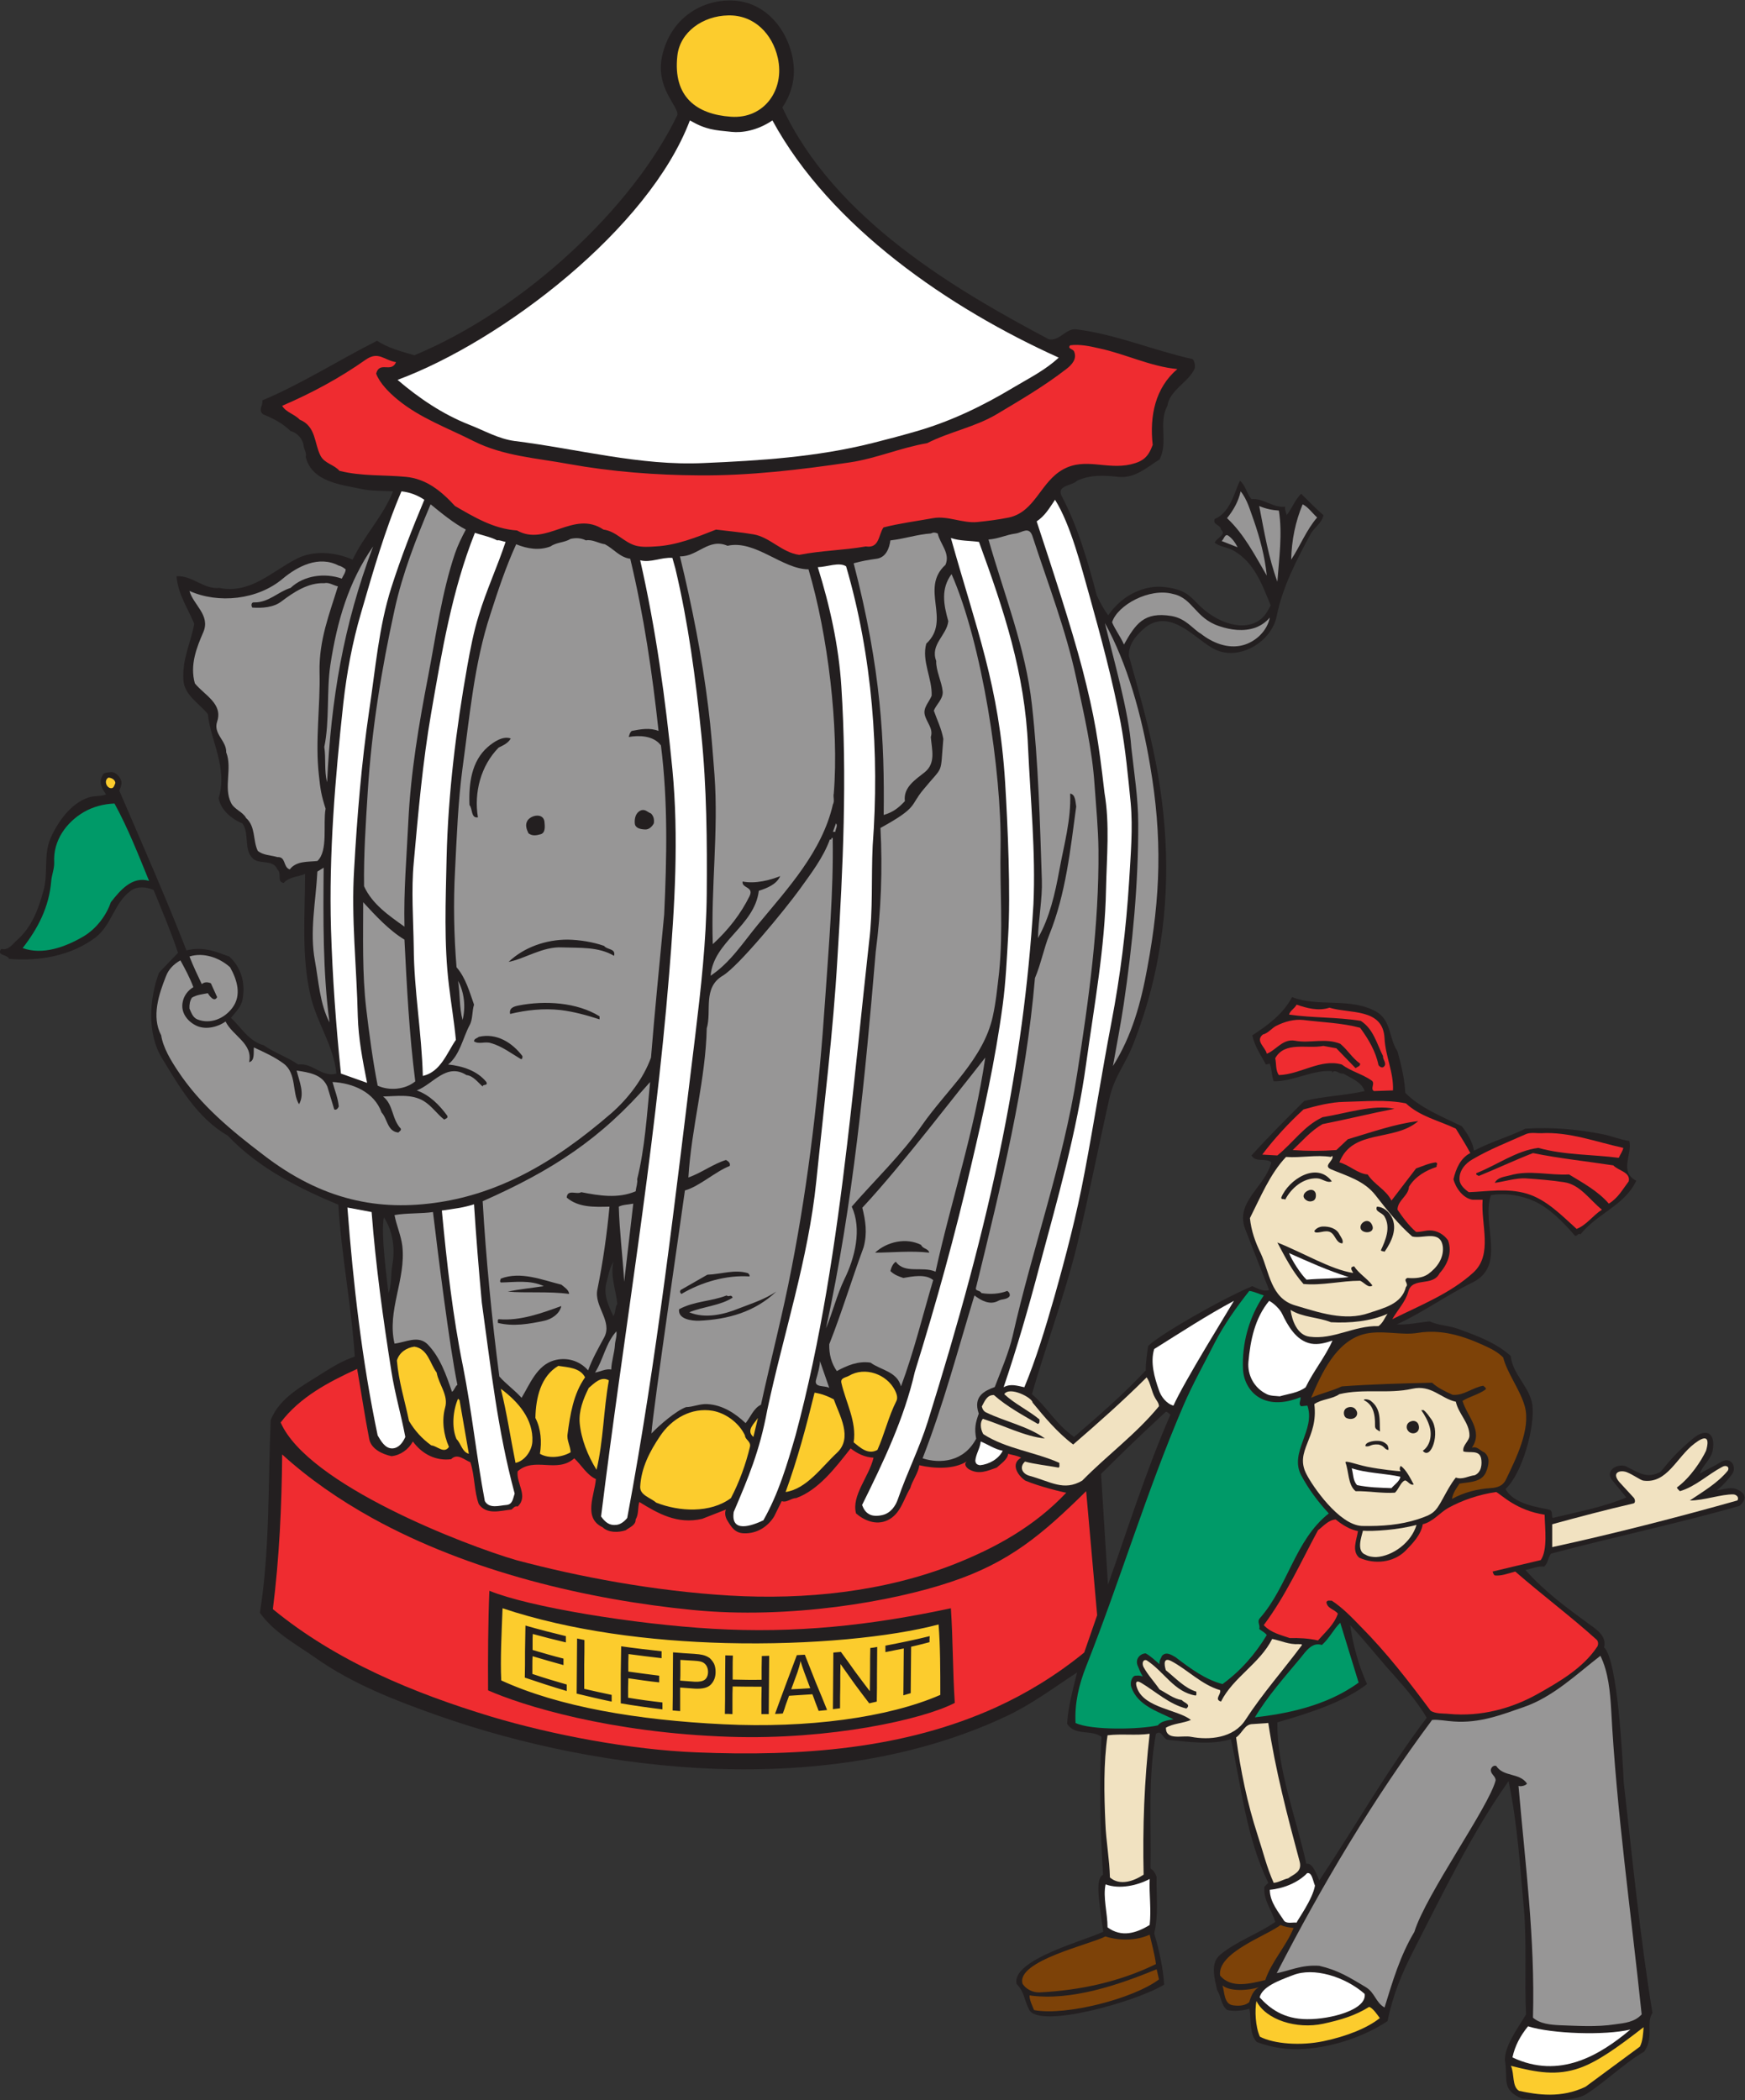<?xml version="1.0" encoding="UTF-8" standalone="no"?>
<svg
   xmlns:dc="http://purl.org/dc/elements/1.1/"
   xmlns:cc="http://creativecommons.org/ns#"
   xmlns:rdf="http://www.w3.org/1999/02/22-rdf-syntax-ns#"
   xmlns:svg="http://www.w3.org/2000/svg"
   xmlns="http://www.w3.org/2000/svg"
   viewBox="0 0 775.12 933.067"
   height="933.067"
   width="775.12"
   xml:space="preserve"
   id="svg2"
   version="1.1"><rect x="0" y="0" width="775.12" height="933.067" fill="#333333" stroke="none"/><defs
     id="defs6" /><g
     transform="matrix(1.333,0,0,-1.333,0,933.067)"
     id="g10"><g
       transform="scale(0.1)"
       id="g12"><path
         id="path14"
         style="fill:#231f20;fill-opacity:1;fill-rule:evenodd;stroke:none"
         d="m 2607.05,6641.64 c 173.52,-373.68 582.48,-610.55 887.76,-772.55 36,-7.2 57.6,37.43 91.44,33.11 133.2,-16.56 255.61,-69.84 388.09,-99.35 5.76,-6.49 8.64,-18.72 7.19,-30.25 -19.44,-46.08 -83.51,-71.99 -91.43,-125.28 -30.97,-57.59 3.59,-120.23 -25.93,-178.55 -42.48,-26.64 -82.08,-64.09 -137.52,-58.32 -46.08,5.03 -93.59,7.91 -137.52,-12.97 -17.27,-17.27 -69.83,-15.12 -51.11,-51.12 53.28,-101.52 86.39,-215.27 116.64,-330.48 10.79,-23.75 23.04,-46.08 38.15,-66.95 51.13,74.16 128.17,101.52 187.92,94.32 93.61,-10.8 87.84,-46.8 149.77,-89.29 45.35,-32.39 117.35,-56.87 167.75,-20.16 18,12.96 26.64,30.97 36.01,48.25 -27.37,66.95 -54.01,144 -125.28,183.59 -20.16,10.81 -43.21,11.52 -61.21,25.2 6.49,17.29 41.05,27.36 20.88,43.93 -0.72,16.55 -28.79,15.12 -20.88,35.27 53.28,22.32 65.52,90.73 84.24,127.44 20.17,-17.27 21.6,-42.48 38.17,-61.19 38.15,4.32 73.43,-30.24 112.31,-25.2 -2.16,-10.81 3.6,-18.73 5.04,-28.09 17.28,20.89 26.64,49.69 48.24,71.28 25.92,-25.19 45.36,-46.8 74.16,-71.28 -3.59,-25.91 -31.68,-41.75 -43.19,-64.07 -46.81,-86.41 -92.88,-175.68 -112.33,-272.17 -16.56,-84.95 -122.4,-149.75 -203.76,-112.32 -61.2,27.37 -144.71,140.4 -232.55,75.6 -40.33,-33.11 -57.6,-63.36 -56.17,-96.47 29.53,-105.13 57.6,-203.77 79.93,-308.16 49.67,-229.69 60.48,-464.4 17.27,-696.25 -17.27,-96.47 -44.64,-190.07 -79.2,-280.07 -28.07,-76.32 -65.52,-112.33 -83.51,-191.53 -34.56,-153.36 -70.57,-335.51 -107.29,-487.44 -41.03,-166.31 -102.96,-331.92 -150.48,-496.8 52.56,-45.35 77.04,-97.19 140.4,-142.56 82.08,70.57 162,139.69 239.05,221.76 -0.72,22.32 4.31,58.32 7.92,81.37 38.15,38.16 245.51,156.95 347.04,199.43 17.27,-7.19 35.99,-19.43 56.15,-12.95 -26.63,66.95 -53.27,133.91 -79.2,201.6 -36.72,92.15 66.96,142.56 86.41,223.91 -19.45,16.56 -51.13,-2.15 -66.24,23.05 59.03,64.8 117.35,123.12 175.67,181.44 66.24,16.56 136.08,17.99 201.6,33.11 -10.07,30.25 -45.36,43.2 -71.28,58.32 -14.39,-2.87 -25.19,16.56 -38.15,2.89 -1.45,2.15 1.43,2.87 2.16,5.04 -63.36,6.48 -129.61,-34.57 -195.84,-33.85 -7.92,21.6 -5.04,38.16 -12.96,59.04 l -12.96,-2.87 c -17.29,31.68 -38.17,61.91 -45.36,97.19 51.83,33.85 102.96,71.29 132.48,127.44 88.55,-34.55 192.96,0 280.07,-48.24 51.13,-28.8 42.49,-90.71 71.28,-132.47 12.24,-44.64 23.76,-92.88 25.92,-138.24 48.24,-49.68 123.13,-79.92 188.65,-111.6 18.72,-25.21 35.28,-51.13 40.32,-81.36 55.44,29.51 114.47,45.35 171.36,73.43 90,5.76 172.07,-2.15 254.88,-17.99 30.96,-5.76 59.75,-18.73 91.43,-23.04 10.08,-47.52 -35.28,-102.25 23.04,-132.48 -38.15,-82.09 -131.03,-109.44 -185.76,-178.56 -10.08,6.47 -12.24,-12.24 -20.88,-2.17 -35.27,41.04 -82.08,89.28 -132.48,112.33 -43.19,19.43 -96.48,28.79 -145.44,20.16 -31.68,-98.64 53.28,-234.73 -61.19,-290.88 -85.69,-41.76 -164.16,-99.36 -252.01,-139.69 36.73,-2.15 72.72,6.48 109.44,10.08 30.24,-14.4 66.24,-13.67 97.21,-25.92 60.48,-22.31 121.68,-43.91 172.79,-89.28 6.49,-62.63 63.36,-102.95 72,-162.71 9.37,-72 -32.4,-227.52 -89.28,-280.8 26.65,-51.12 112.32,-61.21 144,-68.4 15.13,-3.6 7.93,-18.01 12.97,-28.09 79.91,19.44 171.35,36.72 245.52,68.4 l -45.36,55.45 c -28.81,32.4 13.68,58.32 42.48,48.96 49.67,-25.21 72,-41.77 116.64,-19.45 38.16,46.8 59.75,70.57 108.72,111.6 45.36,37.44 74.87,16.57 65.52,-38.16 -4.32,-30.96 -36,-53.28 -43.21,-79.2 25.21,15.12 46.81,24.49 66.96,36.72 36.01,25.21 58.32,-14.4 40.33,-38.87 -14.41,-19.45 -31.69,-38.89 -51.13,-53.28 28.8,3.59 48.97,12.95 69.85,2.15 30.23,-14.4 29.52,-33.11 6.47,-53.99 -189.35,-54.72 -439.92,-108.73 -627.83,-159.12 -10.8,-11.52 -8.64,-29.53 -23.05,-43.2 -20.88,2.15 -39.6,-6.48 -62.63,-11.52 64.08,-72 139.67,-127.45 213.83,-181.45 25.92,-17.99 57.6,-41.03 48.24,-76.31 46.09,-42.48 61.93,-378.01 65.52,-450 25.92,-226.814 54.73,-520.564 95.77,-768.24 -22.33,-32.402 5.76,-80.645 -27.37,-128.887 C 5415.77,126.367 5348.1,60.117 5285.46,20.527 5238.65,-8.281 5130.66,-0.352 5070.89,5.41 5000.33,37.812 5026.25,68.047 5014.73,134.277 c 0,47.52 38.16,98.653 70.56,151.934 -5.76,112.305 2.89,240.469 -7.19,351.348 -12.96,142.558 -21.6,285.839 -51.13,426.251 -121.68,-172.091 -218.15,-372.247 -316.08,-563.771 -39.59,-77.031 -69.84,-149.746 -87.12,-236.152 -77.75,-51.114 -177.83,-85.684 -277.92,-92.891 -54.72,-3.594 -106.55,4.336 -157.67,23.047 -25.92,26.641 -18.73,79.199 -24.49,110.879 -20.88,-5.762 -53.28,-10.078 -74.87,-3.594 -20.17,15.84 -19.44,45.352 -33.13,66.231 -7.92,37.441 -23.76,89.277 10.08,117.363 55.44,46.074 126.01,69.121 183.61,109.433 -10.81,39.61 -40.33,72.012 -36.01,117.364 l 12.97,12.969 c -73.45,150.468 -89.29,316.792 -124.56,478.792 -65.53,-20.16 -141.85,-8.64 -209.52,-2.15 -17.29,1.44 -20.17,35.27 -40.33,20.15 -27.36,-149.04 -15.11,-298.804 -17.99,-448.55 10.79,-7.93 15.11,-14.414 20.15,-28.086 -1.43,-62.637 7.2,-125.274 -7.92,-188.633 16.56,-55.449 29.52,-114.492 33.13,-170.645 -89.29,-55.449 -416.16,-149.043 -450,-83.515 -16.57,31.679 -15.13,59.043 -41.77,85.683 -18.71,82.071 236.16,146.875 288.72,174.239 -18,125.996 -24.47,174.961 -0.71,190.078 -9.37,153.359 -12.96,306.719 -5.04,459.359 -33.85,25.19 -88.57,2.16 -114.48,43.2 2.87,56.87 19.43,114.47 33.11,171.35 -77.04,-50.39 -150.48,-105.84 -234.72,-145.43 -292.32,-138.24 -632.15,-187.93 -973.44,-175.69 -320.4,12.25 -640.79,78.48 -923.04,177.84 -140.39,49.68 -283.68,105.13 -406.07,191.52 -65.528,46.09 -138.247,84.24 -185.766,150.49 33.84,213.83 26.64,428.4 36,642.24 30.242,77.76 111.596,116.64 175.676,158.4 33.12,20.88 66.96,41.04 104.4,53.28 -10.08,161.27 -45.36,344.87 -54.71,506.16 -121.69,51.11 -262.808,118.08 -368.647,230.39 -102.243,58.32 -163.438,167.05 -218.879,257.77 -50.399,82.07 -42.485,197.99 -10.079,285.12 l 63.36,66.24 c -23.762,71.28 -53.281,140.39 -81.36,209.51 -23.757,10.09 -54.722,13.68 -76.324,-2.88 -55.437,-40.31 -62.636,-113.03 -117.355,-155.51 -82.082,-61.93 -190.078,-79.93 -288,-71.28 -5.043,15.11 -43.922,10.8 -25.922,33.12 23.758,-5.77 36.719,15.11 51.121,28.08 51.117,44.63 72.723,105.12 89.277,165.59 16.563,57.61 0,118.81 23.043,173.52 23.035,54 68.399,118.81 127.438,137.52 18.719,6.49 41.039,2.88 58.32,10.09 -12.238,17.27 -25.918,40.31 -12.238,61.91 2.16,11.52 15.84,10.81 25.203,12.25 15.113,2.88 28.797,-10.09 35.277,-23.05 7.196,-12.24 0.715,-26.64 -4.324,-38.16 75.602,-176.39 154.082,-352.79 223.922,-532.79 27.359,7.19 54,6.48 81.359,0 21.602,-5.05 41.039,-13.68 61.2,-20.16 41.043,-37.44 54.722,-90 43.921,-145.44 -5.039,-23.04 -23.043,-40.32 -38.16,-59.05 33.121,-30.95 59.762,-78.47 109.442,-91.43 35.281,-25.21 77.039,-38.16 114.48,-64.08 48.965,6.47 78.475,-43.92 127.435,-30.25 -9.36,94.33 -65.52,169.21 -86.4,259.92 -30.96,134.64 -18,270.73 -18,405.37 -23.757,-10.08 -52.554,-8.65 -71.277,-30.24 -24.477,5.04 -5.039,31.68 -20.879,45.36 -15.121,35.27 -58.32,15.11 -81.363,35.99 -32.399,29.53 -10.793,83.52 -35.278,117.37 -37.441,15.11 -72.718,46.07 -79.199,84.23 30.961,101.52 -27.359,192.25 -36,280.08 -29.523,36.73 -77.761,62.64 -81.359,112.32 -5.043,71.28 25.203,126.73 35.996,188.64 -21.598,52.56 -53.996,97.93 -59.035,158.4 52.554,3.61 90.715,-44.63 142.554,-38.87 105.125,-20.88 174.961,55.43 257.762,97.19 56.158,28.8 126.718,23.05 186.488,-2.88 38.16,79.93 102.23,145.44 134.63,227.52 -30.96,2.16 -71.27,0.73 -101.51,7.2 -71.29,15.13 -168.49,23.76 -189.37,107.28 3.61,15.13 -5.76,24.49 -7.2,38.16 -2.15,21.61 -21.596,43.21 -43.194,48.25 -27.363,26.64 -57.606,41.75 -92.164,56.15 -17.281,15.12 1.441,28.81 -2.156,46.09 131.754,55.44 254.164,133.91 382.314,198.71 37.44,-24.47 81.37,-35.99 124.56,-48.24 367.92,152.64 730.08,495.37 876.24,800.65 5.76,29.52 -79.2,92.88 -48.24,207.35 31.68,120.24 133.92,177.84 231.84,174.25 101.53,-3.61 169.92,-82.08 194.4,-166.33 19.44,-66.24 12.25,-129.59 -28.08,-190.08 z M 3900.18,2284.92 C 3818.1,2097.73 3750.41,1881 3692.09,1718.28 l -23.04,369.36 c 70.56,69.84 113.76,112.32 216,207.36 5.76,-0.72 10.8,-6.48 15.13,-10.08 z m 718.55,-838.79 c 48.24,-54.72 99.37,-108.73 135.36,-171.36 -133.91,-177.13 -234.71,-357.836 -357.84,-542.172 -15.12,36.718 -25.92,59.043 -43.19,55.449 -32.41,149.043 -98.65,318.963 -96.49,471.603 115.21,33.12 223.2,69.12 298.8,127.44 -28.07,61.91 -46.07,127.44 -56.16,196.56 41.04,-43.2 82.09,-94.33 119.52,-137.52 z M 2056.97,2654.28 c -7.92,-12.23 -5.04,-28.79 -12.95,-41.04 -15.13,32.4 -34.57,70.57 -23.05,112.33 6.48,23.75 10.08,48.24 23.05,69.12 -10.81,-50.41 8.63,-93.6 12.95,-140.41 z m -749.52,130.33 c -5.75,-31.68 -1.43,-66.25 -12.96,-94.32 -2.15,21.6 -27.36,204.48 -15.11,252 28.8,-43.21 38.16,-103.68 28.07,-157.68 v 0" /><path
         id="path16"
         style="fill:#fccc2d;fill-opacity:1;fill-rule:evenodd;stroke:none"
         d="m 2435.69,6610.68 c -114.48,7.93 -193.68,66.25 -178.56,203.05 8.64,79.92 85.68,133.2 169.2,134.63 86.4,2.16 147.61,-61.2 165.6,-141.84 23.76,-105.11 -44.63,-203.75 -156.24,-195.84 v 0" /><path
         id="path18"
         style="fill:#ffffff;fill-opacity:1;fill-rule:evenodd;stroke:none"
         d="m 2573.94,6598.44 c 193.67,-356.39 591.83,-627.12 953.99,-790.55 -44.64,-41.76 -98.63,-68.4 -150.48,-99.36 -102.96,-61.92 -211.68,-114.49 -329.03,-147.61 -47.53,-13.67 -93.61,-25.92 -142.56,-38.15 -183.6,-46.09 -373.69,-58.33 -560.88,-66.25 -211.68,-10.07 -420.49,47.52 -630,73.44 -54.01,7.2 -100.8,34.57 -150.49,54 -88.56,34.57 -169.2,89.29 -239.76,149.77 349.21,129.59 838.08,504 974.16,864.71 54.72,-31.68 82.81,-32.39 138.96,-38.16 33.85,-3.6 84.96,3.61 136.09,38.16 v 0" /><path
         id="path20"
         style="fill:#ef2c30;fill-opacity:1;fill-rule:evenodd;stroke:none"
         d="m 3662.58,5838.84 c 87.83,-18.72 170.63,-60.48 260.63,-69.11 -73.44,-62.64 -92.88,-155.53 -82.08,-252.72 -14.39,-38.88 -30.24,-54.72 -72.71,-64.81 -80.65,-18.72 -151.92,23.77 -225.36,-16.56 -76.32,-41.75 -92.88,-141.11 -180.72,-160.56 -35.29,-7.19 -70.56,-11.51 -105.12,-15.12 -48.97,-5.03 -98.65,21.61 -147.61,12.97 -55.44,-10.08 -112.31,-17.29 -165.59,-30.97 -17.28,-25.2 -12.97,-70.55 -59.04,-63.35 -73.45,-12.97 -149.77,-13.68 -221.77,-28.09 -58.32,7.92 -97.19,59.05 -152.64,68.41 -41.76,7.2 -84.96,10.8 -124.55,15.84 -65.53,-25.93 -131.77,-52.57 -201.61,-56.16 -21.6,-1.45 -43.2,-2.88 -64.08,2.16 -41.76,10.8 -65.52,48.23 -109.44,54 -100.07,66.95 -190.8,-58.32 -288,-2.88 -78.48,5.04 -144,45.36 -206.64,81.36 -46.8,51.11 -96.48,90.71 -163.44,97.2 -74.16,7.2 -147.6,1.44 -221.76,20.16 -17.28,20.87 -50.4,24.47 -63.35,51.11 -20.89,41.05 -14.4,97.21 -69.126,119.53 -16.562,17.99 -46.078,24.48 -58.32,46.07 97.196,41.77 190.076,91.45 277.926,153.36 43.19,30.24 61.2,-1.44 101.51,-7.91 -15.84,-37.44 -54.71,5.03 -66.24,-38.16 11.53,-31.68 43.93,-64.09 71.28,-86.41 74.88,-61.91 166.32,-94.31 252.72,-138.24 100.09,-50.39 210.96,-56.87 316.09,-76.31 143.27,-25.92 291.59,-37.44 436.32,-38.17 167.03,-1.44 336.23,18.72 501.84,43.21 87.83,12.95 169.19,48.96 257.75,64.08 74.89,38.15 159.12,53.28 231.85,96.47 80.63,48.24 156.23,92.17 231.84,150.49 18.72,14.4 36.72,33.84 25.91,59.04 -4.32,8.64 -23.03,8.64 -12.96,20.16 31.68,4.32 65.52,-2.88 96.49,-10.09 v 0" /><path
         id="path22"
         style="fill:#ffffff;fill-opacity:1;fill-rule:evenodd;stroke:none"
         d="m 1414.02,5334.13 c -40.33,-95.77 -77.77,-192.24 -109.45,-290.88 -42.48,-132.48 -53.28,-272.16 -74.16,-410.4 -25.92,-175.69 -40.32,-352.81 -50.39,-530.64 -10.09,-162.01 8.63,-326.16 12.24,-489.61 2.15,-74.87 15.84,-145.43 30.95,-221.76 l -87.12,30.96 c -16.56,160.56 -28.08,320.41 -33.12,481.68 -7.2,251.29 13.69,501.13 41.05,752.4 11.51,102.25 30.23,203.05 59.03,300.97 39.6,136.08 78.48,273.6 134.65,405.35 28.07,-2.87 54,-12.96 76.32,-28.07 v 0" /><path
         id="path24"
         style="fill:#979696;fill-opacity:1;fill-rule:evenodd;stroke:none"
         d="m 4178.1,5265 c 20.15,-58.32 36.71,-119.52 43.19,-183.59 -39.6,67.68 -75.6,138.23 -132.47,191.52 21.59,26.64 38.15,56.16 45.35,89.27 22.33,-27.36 31.68,-64.07 43.93,-97.2 v 0" /><path
         id="path26"
         style="fill:#ffffff;fill-opacity:1;fill-rule:evenodd;stroke:none"
         d="m 3630.18,5015.17 c 38.87,-139.69 77.04,-280.81 104.39,-425.53 15.84,-85.68 24.48,-177.83 33.13,-264.96 7.91,-86.39 0,-173.51 -5.04,-260.64 -10.08,-161.99 -29.52,-317.52 -59.05,-471.59 -31.68,-165.61 -57.59,-332.65 -89.27,-499.68 -26.64,-142.56 -62.65,-279.37 -101.53,-417.61 -29.52,-102.23 -59.04,-201.59 -99.35,-298.79 -23.76,5.04 -46.08,12.95 -69.12,0 45.36,133.92 83.51,266.4 119.52,403.2 59.75,223.2 123.84,444.96 155.52,675.35 26.64,192.97 62.63,385.92 66.23,581.05 2.16,107.28 12.96,215.99 -5.04,321.12 -20.16,175.68 -33.12,254.87 -73.43,411.84 -36.01,138.23 -105.84,351.35 -152.65,493.2 28.8,19.44 42.48,44.63 61.2,72 52.56,-83.52 87.85,-225.36 114.49,-318.96 v 0" /><path
         id="path28"
         style="fill:#979696;fill-opacity:1;fill-rule:evenodd;stroke:none"
         d="m 1552.26,5234.77 c -13.69,-25.93 -26.65,-51.84 -36.01,-79.2 -43.91,-130.32 -62.64,-269.28 -89.28,-408.25 -30.95,-159.84 -58.32,-321.11 -66.24,-484.55 -5.75,-120.25 -15.84,-231.13 -12.96,-351.36 -52.56,37.43 -107.28,74.88 -134.63,134.64 -1.44,105.12 5.75,210.96 12.24,313.91 12.96,208.81 46.07,409.68 89.27,606.97 26.64,122.4 72.01,237.6 120.24,352.07 34.56,-28.08 77.04,-63.36 117.37,-84.23 v 0" /><path
         id="path30"
         style="fill:#979696;fill-opacity:1;fill-rule:evenodd;stroke:none"
         d="m 4389.05,5275.08 c -35.99,-41.76 -56.87,-95.75 -86.39,-140.4 1.43,66.24 14.39,127.45 38.15,184.32 18.72,-9.36 32.4,-29.51 48.24,-43.92 v 0" /><path
         id="path32"
         style="fill:#979696;fill-opacity:1;fill-rule:evenodd;stroke:none"
         d="m 4261.61,5298.13 c 12.25,-78.49 0.73,-157.68 -5.04,-236.88 -29.52,79.92 -43.91,167.04 -60.48,252 20.16,-8.64 42.48,-13.68 65.52,-15.12 v 0" /><path
         id="path34"
         style="fill:#979696;fill-opacity:1;fill-rule:evenodd;stroke:none"
         d="m 3440.81,5211.72 c 51.12,-156.95 110.88,-310.31 145.44,-471.6 25.21,-118.07 53.28,-236.16 61.2,-357.12 5.04,-71.99 12.25,-144 12.96,-216.71 2.17,-249.84 -32.39,-498.97 -71.28,-746.64 -46.79,-298.09 -149.03,-581.04 -214.56,-871.92 -12.23,-54 -40.31,-119.53 -59.76,-170.64 -33.12,-12.25 -73.43,-30.25 -53.28,-88.57 -10.8,-30.24 -15.11,-48.23 -8.64,-83.52 -41.03,-77.75 -120.23,-84.24 -178.55,-65.51 69.12,177.83 117.35,360.72 172.79,542.87 22.32,-17.28 51.85,-33.12 79.21,-18 12.23,7.2 28.8,2.89 38.15,15.85 1.45,7.19 -1.43,12.95 -7.92,17.27 -25.19,-10.08 -57.59,-12.23 -86.39,-7.19 -4.33,10.08 -20.88,5.76 -18,17.27 84.95,346.33 166.32,678.24 196.55,1032.48 20.16,47.52 29.52,98.65 48.24,145.44 54.72,136.09 69.85,282.96 89.28,426.24 -2.88,15.84 -2.16,40.33 -20.16,43.21 3.61,-86.4 -20.88,-172.08 -35.99,-254.89 -14.41,-78.47 -32.4,-158.4 -71.28,-226.79 1.43,65.52 15.12,129.6 12.96,193.68 -6.49,194.39 -11.53,390.23 -33.13,583.91 -20.88,189.37 -92.88,368.65 -144.71,550.8 35.99,2.89 55.44,15.12 91.43,20.17 20.88,2.87 43.93,25.92 55.44,-10.09 v 0" /><path
         id="path36"
         style="fill:#ffffff;fill-opacity:1;fill-rule:evenodd;stroke:none"
         d="m 1656.66,5198.77 c 7.19,2.15 18.72,-3.6 28.07,-5.04 -27.35,-82.81 -64.08,-161.28 -89.28,-244.8 -17.27,-55.45 -28.07,-112.32 -38.15,-168.48 -37.44,-210.25 -64.09,-426.25 -69.12,-640.08 -2.89,-141.84 -9.37,-285.13 7.91,-425.53 7.21,-60.48 17.29,-120.23 23.05,-180.71 -30.25,-43.92 -50.41,-106.57 -110.16,-120.24 -3.6,143.27 -29.53,285.84 -30.25,428.4 -1.43,94.32 -8.64,190.07 0,282.95 15.12,167.05 29.52,333.37 58.32,499.69 35.29,203.03 69.12,407.52 145.45,599.03 24.47,-8.63 51.11,-12.95 74.16,-25.19 v 0" /><path
         id="path38"
         style="fill:#979696;fill-opacity:1;fill-rule:evenodd;stroke:none"
         d="m 3101.69,5221.81 c 9.36,4.32 13.68,3.6 23.04,0 7.93,-35.29 42.49,-65.52 25.92,-104.4 -87.11,-79.21 20.88,-184.32 -64.08,-262.8 -15.84,-58.32 20.17,-115.21 18,-173.52 -8.63,-21.6 -28.8,-39.61 -23.04,-63.36 5.77,-25.21 29.52,-46.09 20.16,-74.16 3.6,-42.48 17.29,-87.12 -20.16,-117.36 -31.67,-25.2 -72,-50.41 -66.24,-96.48 -22.31,-23.76 -39.6,-36.73 -70.56,-46.08 2.89,243.36 -7.91,483.83 -100.08,838.8 24.49,7.19 50.4,11.51 76.33,15.11 31.68,4.33 42.48,35.29 46.07,61.21 45.36,5.03 90.72,20.16 134.64,23.04 v 0" /><path
         id="path40"
         style="fill:#979696;fill-opacity:1;fill-rule:evenodd;stroke:none"
         d="m 4124.09,5175.73 -53.28,20.88 c 7.92,5.75 10.8,26.64 23.05,17.28 13.67,-10.09 23.03,-23.77 30.23,-38.16 v 0" /><path
         id="path42"
         style="fill:#ffffff;fill-opacity:1;fill-rule:evenodd;stroke:none"
         d="m 3262.26,5193.73 c 82.79,-226.8 153.35,-437.76 163.43,-683.28 7.92,-174.97 25.92,-349.93 18,-524.88 -16.56,-272.17 -52.56,-527.76 -102.96,-779.77 -62.63,-313.2 -148.32,-620.64 -249.12,-943.91 -28.07,-89.29 -69.12,-169.92 -99.35,-257.77 -7.92,-23.75 -24.49,-46.8 -50.4,-53.28 -13.68,-3.59 -33.85,-5.04 -46.09,2.89 -12.23,6.47 -18.72,18.71 -23.04,30.23 71.29,144.01 140.41,288.72 175.69,443.52 72.71,234 133.92,455.76 186.47,682.56 41.76,177.13 81.36,353.53 106.57,541.44 10.07,76.32 13.68,153.36 17.99,228.97 8.65,141.12 -1.43,370.8 -10.07,511.91 -20.17,322.57 -95.04,508.32 -180.73,814.32 29.53,-10.07 62.65,-8.63 93.61,-12.95 v 0" /><path
         id="path44"
         style="fill:#979696;fill-opacity:1;fill-rule:evenodd;stroke:none"
         d="m 2424.18,5180.77 c 92.87,20.87 181.43,-77.77 270,-78.48 64.07,-216 102.24,-527.76 84.23,-746.65 -2.88,-12.95 3.6,-25.19 -2.88,-36.71 -36,-156.97 -149.76,-279.36 -249.84,-400.32 -48.24,-58.33 -92.15,-127.44 -157.68,-170.65 9.37,114.49 146.17,164.89 160.56,282.96 26.64,8.65 59.04,20.89 71.29,48.97 -32.41,-12.96 -82.09,-26.64 -125.29,-18 -3.6,-23.05 38.88,-16.56 23.04,-48.96 -28.8,-58.32 -69.84,-111.61 -122.4,-159.84 -6.48,187.19 19.44,375.11 5.76,563.03 -5.76,75.6 -11.52,153.37 -20.88,226.81 -20.88,169.92 -54,336.96 -94.32,502.55 58.32,-1.44 95.76,62.65 158.41,35.29 v 0" /><path
         id="path46"
         style="fill:#979696;fill-opacity:1;fill-rule:evenodd;stroke:none"
         d="m 1090.02,4393.09 c -10.09,37.44 -3.6,78.48 -9.37,117.36 18,85.67 7.2,187.2 20.17,272.87 22.32,146.17 60.47,277.2 142.56,395.29 -99.36,-262.81 -140.41,-511.2 -153.36,-785.52 v 0" /><path
         id="path48"
         style="fill:#ffffff;fill-opacity:1;fill-rule:evenodd;stroke:none"
         d="m 2250.65,5104.44 c 43.2,-182.15 67.69,-367.19 86.4,-552.96 18,-174.23 19.44,-360 18,-530.64 -1.44,-156.95 -19.44,-316.07 -38.16,-471.6 -66.24,-537.83 -126.71,-1074.24 -226.8,-1608.48 -8.64,-10.8 -21.59,-21.6 -36,-23.03 -23.04,-2.89 -37.43,8.64 -51.12,28.07 74.16,601.93 177.85,1200.96 226.8,1807.2 18.73,227.53 32.4,456.49 10.8,683.29 -23.03,233.99 -54.71,465.12 -107.27,696.23 34.55,-9.36 70.55,10.8 107.27,7.93 l 10.08,-36.01 v 0" /><path
         id="path50"
         style="fill:#979696;fill-opacity:1;fill-rule:evenodd;stroke:none"
         d="m 1151.93,5102.29 c -0.72,-12.25 -8.63,-20.88 -12.95,-30.97 -56.89,20.16 -126.72,10.81 -170.644,-30.95 -42.481,-12.96 -73.441,-49.69 -122.402,-48.24 -9.364,0.72 -9.364,-12.24 -5.039,-17.29 32.402,-2.15 69.835,0 96.476,20.16 41.043,30.97 89.289,63.36 143.279,61.21 15.12,3.59 30.24,-7.21 45.37,-10.8 -28.09,-91.45 -63.37,-178.56 -61.21,-285.13 2.89,-114.48 -15.12,-229.67 -2.16,-344.16 5.05,-48.23 7.92,-66.24 22.33,-111.59 -9.37,-49.69 9.36,-140.4 -27.37,-174.25 -33.12,-3.6 -69.837,0.73 -92.157,-28.07 -23.043,7.92 -11.515,42.47 -41.039,41.04 -21.601,6.48 -47.519,5.75 -65.523,20.88 -16.555,34.56 -6.481,80.64 -38.875,109.44 -10.801,20.87 -40.325,28.79 -50.403,51.11 -25.199,51.12 5.039,115.2 -15.84,167.77 1.442,38.87 -43.918,61.2 -30.238,102.23 20.156,59.76 -41.762,87.84 -74.16,127.45 -17.281,61.19 5.758,119.51 28.074,170.64 24.485,56.87 -33.113,90.71 -46.078,137.51 95.762,-43.19 226.805,-30.24 311.039,41.04 48.242,40.32 119.52,78.48 186.48,43.21 8.65,-1.44 15.84,-7.21 23.04,-12.24 v 0" /><path
         id="path52"
         style="fill:#ffffff;fill-opacity:1;fill-rule:evenodd;stroke:none"
         d="m 2819.45,5112.36 c 87.85,-300.23 111.6,-624.23 88.56,-930.95 -5.04,-108.01 1.44,-215.29 -12.24,-323.28 -24.48,-221.04 -46.08,-445.69 -72.72,-671.04 -38.87,-329.04 -87.84,-657.36 -172.08,-971.29 -28.08,-97.19 -56.88,-194.39 -107.28,-282.95 -39.6,-18.73 -109.44,-43.2 -98.64,28.07 47.52,111.6 86.41,202.32 111.61,339.12 53.99,254.16 136.79,501.85 163.43,762.48 25.2,246.97 56.16,495.37 70.56,744.49 18.73,301.68 32.4,603.36 12.96,905.04 -8.63,134.63 -38.16,268.56 -78.48,397.44 30.96,0.72 71.29,17.99 94.32,2.87 v 0" /><path
         id="path54"
         style="fill:#979696;fill-opacity:1;fill-rule:evenodd;stroke:none"
         d="m 3334.26,4176.36 c -2.88,-138.95 9.35,-278.63 -5.05,-418.31 -5.75,-48.25 -10.08,-96.48 -20.88,-145.45 -30.95,-142.56 -153.36,-244.08 -236.87,-364.32 -66.25,-95.76 -158.41,-183.59 -233.28,-270 34.55,-74.16 10.8,-170.64 -24.49,-241.91 -25.19,-52.56 -38.88,-110.16 -61.19,-163.44 90.71,416.15 130.31,836.64 165.6,1254.23 17.99,137.52 23.03,275.77 15.84,413.29 127.44,69.83 97.19,73.44 143.28,128.16 69.12,84.24 55.44,43.91 66.24,168.48 -5.76,33.11 -20.88,63.36 -31.68,94.32 8.63,21.59 31.68,38.87 29.52,64.07 -2.88,31.68 -23.05,69.85 -21.6,101.53 -20.88,55.44 35.27,84.95 40.31,132.48 -15.84,56.15 -25.2,107.99 10.8,156.96 101.53,-230.4 167.04,-659.52 163.45,-910.09 v 0" /><path
         id="path56"
         style="fill:#979696;fill-opacity:1;fill-rule:evenodd;stroke:none"
         d="m 3908.82,5020.21 c 66.23,-13.69 73.44,-80.64 154.07,-107.28 38.89,-12.97 80.65,-18.73 120.25,-5.04 17.99,6.47 35.99,18.72 48.24,33.83 -8.65,-44.63 -46.81,-80.63 -89.29,-92.15 -51.11,-13.69 -102.96,8.63 -140.4,38.16 -27.35,15.84 -48.96,50.4 -97.92,59.03 -91.43,15.13 -119.51,-25.92 -158.4,-95.04 -11.51,26.64 -28.8,48.24 -39.6,74.16 18,57.6 125.28,115.93 203.05,94.33 v 0" /><path
         id="path58"
         style="fill:#979696;fill-opacity:1;fill-rule:evenodd;stroke:none"
         d="m 3823.14,3773.89 c -20.88,-115.2 -51.13,-226.8 -114.49,-326.88 12.24,69.12 25.92,138.96 36.01,206.64 29.51,199.44 48.95,401.03 48.23,601.92 0,82.79 -13.68,169.2 -23.03,252.72 -7.93,120.24 -61.93,303.12 -87.85,414.71 74.16,-134.64 122.4,-305.99 150.48,-474.47 41.05,-239.76 35.28,-435.6 -9.35,-674.64 v 0" /><path
         id="path60"
         style="fill:#fccc2d;fill-opacity:1;fill-rule:evenodd;stroke:none"
         d="m 384.414,4390.2 c -2.883,-6.47 -5.039,-18.72 -15.121,-17.27 -15.117,1.43 -23.762,26.64 -7.922,35.27 10.082,-0.72 22.32,-6.48 23.043,-18 v 0" /><path
         id="path62"
         style="fill:#009a68;fill-opacity:1;fill-rule:evenodd;stroke:none"
         d="m 381.531,4321.81 c 45.364,-82.81 79.199,-169.92 115.203,-257.77 -56.16,16.57 -96.48,-31.68 -127.441,-71.27 -15.117,-44.64 -48.961,-89.29 -92.16,-114.48 -59.035,-34.56 -135.36,-62.65 -201.602,-38.16 51.125,65.51 87.844,136.8 95.043,221.76 1.438,21.59 10.797,42.47 10.078,63.35 -4.32,73.45 41.043,134.65 99.364,168.49 30.238,17.28 64.797,26.64 101.515,28.08 v 0" /><path
         id="path64"
         style="fill:#979696;fill-opacity:1;fill-rule:evenodd;stroke:none"
         d="m 2783.45,4227.48 h -7.92 l 10.08,28.09 c 7.2,-7.21 -1.43,-18.72 -2.16,-28.09 v 0" /><path
         id="path66"
         style="fill:#979696;fill-opacity:1;fill-rule:evenodd;stroke:none"
         d="m 1097.93,3592.45 c -32.4,62.63 -36,136.79 -48.24,203.76 -18.72,99.36 2.88,200.15 7.92,298.79 l 20.89,12.96 c -1.45,-168.47 -2.89,-348.47 19.43,-515.51 v 0" /><path
         id="path68"
         style="fill:#979696;fill-opacity:1;fill-rule:evenodd;stroke:none"
         d="m 1347.77,3868.2 c 7.92,-157.68 15.84,-314.63 36,-472.32 -32.4,-27.36 -86.39,-32.4 -125.27,-14.4 -16.57,84.97 -28.09,172.09 -38.17,257.05 -13.67,118.08 -10.08,237.59 -10.08,354.24 41.76,-45.36 87.13,-94.33 137.52,-124.57 v 0" /><path
         id="path70"
         style="fill:#979696;fill-opacity:1;fill-rule:evenodd;stroke:none"
         d="m 766.734,3776.05 c 23.758,-42.48 38.879,-92.89 7.918,-134.64 -25.918,-35.28 -72.718,-56.88 -117.355,-38.89 -15.125,6.48 -20.164,23.05 -25.926,36.01 -0.719,13.68 1.442,25.2 7.922,36 15.84,10.08 35.281,11.52 53.281,15.11 5.039,-8.63 21.602,-31.68 30.961,-12.96 l -20.883,46.09 c -10.078,4.32 -21.597,5.03 -30.242,-2.88 -13.676,28.8 -28.797,60.48 -41.039,92.16 46.805,14.4 99.359,-3.61 135.363,-36 v 0" /><path
         id="path72"
         style="fill:#979696;fill-opacity:1;fill-rule:evenodd;stroke:none"
         d="m 1541.45,3600.37 c -11.52,43.2 -7.91,85.68 -15.12,130.31 20.88,-37.43 25.93,-87.11 15.12,-130.31 v 0" /><path
         id="path74"
         style="fill:#ef2c30;fill-opacity:1;fill-rule:evenodd;stroke:none"
         d="m 4430.1,3641.41 c 66.95,-20.88 178.55,0 183.59,-102.25 2.88,-59.75 30.97,-113.75 28.09,-173.52 l -63.36,-2.16 c -13.69,7.93 5.75,25.93 -7.92,35.29 -30.97,21.6 -68.41,30.23 -99.37,53.28 -70.56,20.16 -137.52,-33.12 -209.52,-35.29 -11.51,15.84 -7.92,37.44 -12.23,56.17 32.4,57.6 105.83,30.23 160.55,41.03 14.41,-2.87 28.8,-5.03 43.21,-7.91 l 64.08,-66.25 c 5.76,5.04 15.84,5.77 15.12,15.12 -25.92,18.01 -41.05,45.37 -66.25,66.25 -49.67,20.15 -100.8,0.72 -150.48,10.08 -41.04,7.91 -64.08,-32.41 -94.32,-43.2 -4.32,21.59 -39.6,42.48 -12.96,64.08 16.56,3.59 28.81,20.16 43.2,28.08 28.08,14.4 60.48,23.75 92.16,20.16 62.65,-7.92 126.72,-9.36 188.65,-25.93 28.07,-38.15 51.83,-78.47 61.2,-124.56 4.31,-5.76 12.23,-10.8 17.99,-5.04 11.53,10.8 -4.31,23.05 -2.88,35.28 -20.88,41.05 -31.68,90.01 -74.16,117.36 -79.92,12.97 -159.83,9.37 -239.04,20.88 4.32,14.41 18.01,19.44 25.2,33.12 33.84,-11.52 72.72,-22.32 109.45,-10.07 v 0" /><path
         id="path76"
         style="fill:#ef2c30;fill-opacity:1;fill-rule:evenodd;stroke:none"
         d="m 4684.97,3322.44 c 48.24,-44.63 109.44,-56.87 166.33,-84.24 16.55,-27.36 33.84,-54 48.23,-81.36 -33.11,-16.55 -48.23,-53.27 -56.16,-87.11 7.2,-28.81 31.68,-63.36 63.37,-68.4 h 33.83 c -6.48,-82.09 35.28,-182.17 -30.96,-242.64 -76.32,-69.84 -177.83,-109.45 -270,-155.53 17.28,30.96 43.93,57.6 53.28,92.17 13.68,50.39 80.65,14.4 104.41,61.19 26.64,29.53 42.47,69.12 28.07,109.44 -14.39,20.17 -36.72,33.12 -61.2,33.12 -15.12,0 -29.51,-5.76 -45.35,-5.04 -24.48,20.88 -45.36,49.69 -61.93,74.16 0,30.96 36.72,46.08 38.16,76.33 20.89,34.55 56.88,54.71 92.17,66.23 -1.45,6.49 6.47,11.53 -2.88,15.12 -23.77,-2.87 -43.93,-12.95 -65.52,-20.16 l -82.08,-107.28 c -18.01,36.72 -57.61,53.28 -79.21,87.13 -33.12,2.16 -61.19,31.68 -94.32,40.31 43.93,113.05 182.16,67.69 262.81,137.52 -75.61,-8.63 -156.97,-37.44 -234.73,-60.47 l -38.15,-36 c -49.68,-3.61 -95.04,-3.61 -145.44,0 30.95,29.52 61.19,64.79 99.35,86.39 80.65,15.84 158.4,35.29 239.77,51.13 -70.57,15.12 -160.57,-15.13 -239.77,-28.08 -62.64,-29.53 -97.92,-84.96 -150.48,-127.44 l -50.4,2.87 c 39.6,52.56 87.12,104.41 137.52,150.49 43.93,12.24 90.72,24.47 134.64,25.19 69.12,1.45 140.4,8.65 206.64,-5.04 v 0" /><path
         id="path78"
         style="fill:#ef2c30;fill-opacity:1;fill-rule:evenodd;stroke:none"
         d="m 5136.42,3223.09 c 92.88,5.04 181.43,-28.81 272.88,-48.97 -2.16,-11.52 -10.09,-21.6 -15.13,-33.12 -87.83,11.52 -180.71,8.65 -267.83,33.12 -74.16,-9.35 -136.81,-56.87 -206.64,-84.24 -2.88,-6.48 5.03,-6.48 7.92,-9.35 60.48,24.47 119.52,52.56 180.71,76.31 87.84,-17.99 178.56,-27.35 267.84,-41.04 16.56,-17.99 58.32,-22.32 51.13,-53.28 -20.88,-27.36 -35.29,-55.43 -66.25,-74.16 -36,41.76 -86.39,69.12 -132.48,97.21 -65.51,-3.6 -132.48,15.84 -196.56,-2.89 -17.99,-5.04 -41.03,-5.75 -51.11,-25.2 33.83,5.04 71.28,16.56 102.24,15.12 43.2,-2.87 87.84,-6.47 129.59,-12.95 52.56,-7.93 84.97,-59.04 125.29,-91.45 -30.25,-19.43 -51.85,-51.83 -84.25,-64.08 -50.4,45.37 -100.79,97.93 -165.59,117.36 -65.52,19.44 -131.04,7.21 -193.69,5.04 -14.39,10.08 -29.52,23.77 -30.95,41.04 -2.16,29.53 18.72,54.73 43.2,68.4 57.6,33.84 118.8,57.61 178.55,84.25 15.12,6.47 37.44,2.15 51.13,2.88 v 0" /><path
         id="path80"
         style="fill:#979696;fill-opacity:1;fill-rule:evenodd;stroke:none"
         d="m 2080.02,2728.44 c -5.04,83.53 -15.84,168.49 -18.01,249.84 14.41,7.21 31.68,6.49 48.24,10.08 l -30.23,-259.92 v 0" /><path
         id="path82"
         style="fill:#ffffff;fill-opacity:1;fill-rule:evenodd;stroke:none"
         d="m 1579.61,2986.21 c 6.48,-102.97 15.84,-218.89 25.92,-327.6 30.24,-216.72 51.85,-422.65 109.45,-636.48 -5.77,-16.56 -6.48,-36.72 -28.09,-38.17 -22.32,-1.44 -56.16,-13.67 -71.28,12.97 -28.07,149.03 -43.2,299.52 -72.72,448.56 -33.84,165.6 -54,344.16 -70.55,519.84 34.55,5.04 72.71,9.36 107.27,20.88 v 0" /><path
         id="path84"
         style="fill:#ffffff;fill-opacity:1;fill-rule:evenodd;stroke:none"
         d="m 1238.34,2960.29 c 13.67,-178.57 38.15,-355.68 66.23,-532.81 11.52,-73.44 32.4,-144 46.08,-216.72 -7.92,-17.99 -21.6,-37.44 -43.2,-38.16 -24.48,-0.71 -38.16,25.21 -48.95,43.2 -52.57,251.29 -81.37,504.73 -100.8,759.61 l 80.64,-15.12 v 0" /><path
         id="path86"
         style="fill:#979696;fill-opacity:1;fill-rule:evenodd;stroke:none"
         d="m 1524.18,2384.28 c -7.21,-3.6 -10.8,-19.44 -18.01,-23.03 -19.44,56.15 -38.87,114.47 -81.36,158.4 -31.67,30.96 -72.72,6.48 -110.16,2.15 -25.92,110.88 38.89,213.84 25.92,326.17 -4.32,34.55 -19.44,67.67 -25.92,102.24 38.89,7.19 89.29,4.32 128.16,10.08 15.84,-132.48 54.73,-446.4 81.37,-576.01 v 0" /><path
         id="path88"
         style="fill:#ffffff;fill-opacity:1;fill-rule:evenodd;stroke:none"
         d="m 4494.17,2743.57 c -41.03,-5.76 -95.04,-4.33 -140.4,-8.65 -20.16,19.44 -48.96,64.81 -58.32,88.56 68.41,-30.24 126.01,-56.88 198.72,-79.91 v 0" /><path
         id="path90"
         style="fill:#009a68;fill-opacity:1;fill-rule:evenodd;stroke:none"
         d="m 4211.21,2682.36 c -49.68,-72.71 -73.44,-161.99 -69.12,-246.95 2.17,-38.89 23.05,-78.48 61.2,-97.21 41.05,-20.15 90,-11.52 130.32,5.04 2.16,-10.8 -8.64,-22.32 2.16,-30.23 l 20.88,2.15 c 28.08,-81.35 -61.2,-154.79 -20.88,-231.84 24.48,-46.07 55.44,-87.83 92.16,-127.44 -113.04,-89.28 -135.35,-241.92 -229.68,-349.2 -10.8,-12.23 2.16,-22.32 -2.16,-36 7.93,-6.48 18,-10.8 25.2,-20.15 -38.15,-63.36 -87.12,-119.53 -147.6,-163.44 -56.87,15.12 -105.12,50.39 -156.95,90 -15.13,8.63 -30.97,18.71 -44.65,4.32 -2.88,-8.64 -10.8,-16.57 -7.92,-28.09 -15.12,12.25 -28.8,26.64 -46.07,36 -15.12,0.72 -35.29,-15.12 -28.09,-38.15 5.76,-12.97 10.09,-26.64 18.01,-38.16 -7.21,0.72 -8.64,3.59 -23.05,2.15 -11.51,0.72 -20.88,-21.59 -15.11,-38.15 21.6,-61.93 87.84,-80.64 140.39,-107.28 -26.64,-4.32 -42.48,-7.93 -51.83,-20.16 -58.32,-13.69 -221.77,-17.28 -274.33,7.91 -3.59,65.53 11.52,128.89 35.29,188.65 113.76,287.27 201.6,583.91 323.99,869.03 30.97,72.01 69.12,139.68 104.4,209.53 31.68,61.19 72,118.08 115.21,172.79 16.55,-2.15 31.68,-10.08 48.23,-15.12 v 0" /><path
         id="path92"
         style="fill:#ffffff;fill-opacity:1;fill-rule:evenodd;stroke:none"
         d="m 4111.86,2664.36 c -18.72,-32.39 -165.61,-268.56 -201.61,-349.2 -23.75,6.48 -41.75,30.97 -48.24,51.13 -15.12,42.48 -29.52,93.59 -15.84,137.52 88.56,55.43 174.24,111.6 265.69,160.55 v 0" /><path
         id="path94"
         style="fill:#ffffff;fill-opacity:1;fill-rule:evenodd;stroke:none"
         d="m 4272.41,2621.17 c 18,-37.44 46.09,-90 96.48,-99.37 23.77,-4.32 47.53,2.16 71.29,10.09 -23.76,-54 -63.36,-101.52 -89.29,-155.52 -24.47,-18.73 -56.87,-21.6 -86.4,-30.24 -11.51,1.43 -30.23,0.71 -43.2,7.19 -43.19,20.88 -64.79,64.81 -61.19,107.29 6.47,72.71 21.59,146.15 69.11,203.75 16.56,-8.64 36,-28.07 43.2,-43.19 v 0" /><path
         id="path96"
         style="fill:#f1e2c1;fill-opacity:1;fill-rule:evenodd;stroke:none"
         d="m 4435.14,2593.09 c 61.91,-3.6 132.48,2.87 188.63,28.08 -10.08,-13.69 -14.39,-29.53 -30.23,-41.05 -82.08,2.17 -149.77,-46.08 -229.68,-35.28 -40.32,5.04 -58.32,52.56 -63.36,89.28 40.31,-25.19 91.43,-23.75 134.64,-41.03 v 0" /><path
         id="path98"
         style="fill:#7d4208;fill-opacity:1;fill-rule:evenodd;stroke:none"
         d="m 4942.73,2516.76 c 23.77,-10.8 46.8,-21.6 66.25,-41.04 14.39,-54.72 56.16,-106.56 72,-162.71 20.88,-75.61 -30.25,-176.41 -61.93,-242.64 -10.8,-23.77 -30.23,-28.81 -53.28,-30.25 -43.91,-2.87 -88.55,-14.4 -127.44,-36 2.88,19.45 14.4,35.29 25.21,51.13 33.11,5.75 75.59,3.6 89.27,41.04 7.92,20.16 14.41,46.8 -7.2,63.36 -13.68,5.04 -23.03,21.6 -41.04,15.12 39.6,56.87 -16.55,105.11 -30.96,156.23 23.04,14.41 53.28,20.89 77.04,38.16 2.89,5.76 -5.04,8.65 -7.92,12.25 -35.99,-5.77 -65.51,-33.85 -102.23,-30.24 -23.76,10.8 -49.69,23.03 -68.41,40.31 -100.79,-2.16 -200.88,-5.03 -300.96,-12.24 -33.11,-15.84 -69.12,-23.03 -102.24,-38.15 35.28,82.07 82.09,185.75 173.52,211.68 59.77,16.55 126.72,-5.04 183.61,5.04 75.59,12.23 147.59,-9.37 216.71,-41.05 v 0" /><path
         id="path100"
         style="fill:#979696;fill-opacity:1;fill-rule:evenodd;stroke:none"
         d="m 2049.05,2516.76 c -1.44,-25.92 -11.51,-53.99 -12.24,-81.35 -18,3.59 -35.99,-7.21 -54,-10.08 28.08,43.91 34.57,96.47 71.28,137.52 2.16,-17.28 -4.32,-30.96 -5.04,-46.09 v 0" /><path
         id="path102"
         style="fill:#fccc2d;fill-opacity:1;fill-rule:evenodd;stroke:none"
         d="m 1455.05,2425.33 c 7.21,-40.33 40.33,-75.6 28.09,-117.36 -11.53,-41.76 -5.04,-90 12.95,-130.33 -16.56,-24.48 -39.6,3.61 -59.04,5.04 -30.96,22.32 -55.44,49.68 -74.16,81.36 -13.68,66.96 -34.55,131.76 -40.32,201.6 7.92,26.65 31.68,42.49 58.32,46.08 45.36,-7.19 51.84,-56.88 74.16,-86.39 v 0" /><path
         id="path104"
         style="fill:#979696;fill-opacity:1;fill-rule:evenodd;stroke:none"
         d="m 2763.3,2374.2 c -14.41,9.37 -51.84,-0.72 -43.92,27.36 5.75,20.16 12.96,45.37 12.96,61.92 l 30.96,-89.28 v 0" /><path
         id="path106"
         style="fill:#fccc2d;fill-opacity:1;fill-rule:evenodd;stroke:none"
         d="m 1949.69,2409.49 c -38.87,-54.72 -49.67,-123.85 -58.32,-188.65 -3.6,-20.88 9.36,-39.59 10.08,-61.19 -28.07,-16.56 -72.72,-22.33 -102.24,-5.04 6.48,40.31 3.6,82.79 -15.12,119.51 1.44,67.68 18,138.97 76.32,173.52 32.4,-5.04 72,-5.75 89.28,-38.15 v 0" /><path
         id="path108"
         style="fill:#ef2c30;fill-opacity:1;fill-rule:evenodd;stroke:none"
         d="m 1190.09,2437.56 c 13.68,-77.76 25.2,-156.23 40.32,-233.99 6.48,-33.12 43.93,-50.41 74.16,-56.89 29.52,2.89 56.88,22.32 71.29,48.96 30.95,-42.48 77.03,-65.52 127.44,-59.04 20.88,21.6 44.63,-2.87 64.08,-10.08 15.12,-45.35 12.23,-96.48 28.07,-139.68 26.64,-37.43 72,-21.59 109.44,-17.99 5.76,5.04 10.8,12.95 20.16,10.08 36.72,34.55 -5.76,77.75 0,117.36 56.16,49.67 131.04,-7.93 188.64,43.2 24.49,-23.04 41.76,-55.45 72,-69.12 -3.6,-51.13 -43.92,-129.61 22.32,-160.57 19.44,-18.71 52.56,-18 77.04,-10.07 11.52,9.35 33.84,16.56 33.13,35.99 10.8,18.01 6.47,38.89 12.23,58.32 61.93,-38.16 126.72,-75.6 209.52,-56.15 l 79.21,30.96 c -5.05,-10.8 -2.17,-25.2 4.31,-36 14.4,-23.77 25.93,-42.48 56.16,-43.2 43.2,-1.45 79.2,22.32 100.08,56.15 l 25.2,51.13 c 16.57,-6.48 30.97,10.08 48.25,10.08 74.16,26.64 131.04,101.51 181.43,165.59 22.32,-17.27 46.8,-29.51 76.32,-30.96 -15.12,-64.08 -74.16,-126 -58.32,-185.76 27.36,-23.75 66.96,-40.31 104.4,-23.03 44.64,20.88 53.28,69.83 76.32,107.27 7.21,26.64 25.92,48.24 30.25,76.33 49.67,-11.53 115.19,-14.4 158.39,12.96 -12.95,-10.09 0.73,-23.77 10.08,-28.08 31.68,-16.56 59.77,-2.89 89.29,7.19 13.67,12.96 36,26.64 38.15,46.09 11.53,-3.61 30.25,-5.76 43.21,-12.97 -35.28,-20.16 -12.96,-57.6 13.68,-76.31 48.23,-20.17 125.27,-38.88 136.8,-40.33 -105.84,-112.32 -235.44,-183.59 -371.53,-237.6 -235.44,-92.87 -498.23,-120.23 -752.4,-105.11 -250.56,15.11 -501.83,62.63 -709.19,118.08 -170.64,49.67 -694.09,251.27 -784.805,458.63 64.078,84.96 160.555,135.36 254.875,178.56 v 0" /><path
         id="path110"
         style="fill:#fccc2d;fill-opacity:1;fill-rule:evenodd;stroke:none"
         d="m 2982.18,2366.29 c 4.32,-8.65 10.8,-23.77 5.04,-35.29 -26.65,-52.56 -39.6,-110.16 -63.36,-163.44 -30.97,-17.27 -56.89,7.21 -79.21,25.21 10.8,69.12 -26.64,133.91 -41.04,198.71 -3.59,16.57 15.84,17.29 25.2,23.05 53.28,31.68 126,5.76 153.37,-48.24 v 0" /><path
         id="path112"
         style="fill:#f1e2c1;fill-opacity:1;fill-rule:evenodd;stroke:none"
         d="m 3849.05,2341.09 c 5.04,-9.37 12.96,-17.28 12.96,-28.08 -77.75,-94.32 -169.92,-160.57 -255.59,-247.68 -61.93,-36.72 -105.85,-2.89 -175.69,15.84 -25.19,7.19 -34.56,29.51 -15.12,47.52 30.96,-8.65 77.76,-13.69 112.32,-20.17 4.33,3.61 1.45,10.8 2.17,15.84 -79.92,36.01 -177.84,46.81 -253.45,95.76 -10.8,18.73 -10.8,41.05 -1.44,51.13 65.52,-20.88 142.56,-59.77 206.65,-65.53 -55.44,40.33 -132.48,56.17 -195.12,86.41 -8.64,3.59 -12.97,11.52 -15.13,20.16 9.37,16.56 16.57,38.88 40.32,38.16 44.64,-39.61 97.93,-67.68 146.89,-96.49 6.47,3.6 5.04,9.36 5.04,15.12 -37.44,30.96 -82.81,51.84 -117.36,84.24 17.27,27.36 93.6,-11.52 94.31,-28.07 39.6,-48.24 83.53,-100.8 135.36,-139.68 84.24,72.71 167.04,146.15 244.81,223.92 12.96,-18.73 15.84,-46.81 28.07,-68.4 v 0" /><path
         id="path114"
         style="fill:#fccc2d;fill-opacity:1;fill-rule:evenodd;stroke:none"
         d="m 2028.89,2399.41 c -18,-99.37 -18,-200.89 -41.04,-298.08 -29.51,47.52 -51.12,102.24 -56.15,155.51 -3.6,41.05 12.24,81.36 30.23,117.36 18,15.12 41.04,40.33 66.96,25.21 v 0" /><path
         id="path116"
         style="fill:#fccc2d;fill-opacity:1;fill-rule:evenodd;stroke:none"
         d="m 1774.02,2195.64 c -1.45,-31.68 -26.64,-65.52 -56.17,-71.28 -16.56,82.09 -28.8,166.32 -48.96,246.97 59.04,-43.93 108.72,-102.25 105.13,-175.69 v 0" /><path
         id="path118"
         style="fill:#fccc2d;fill-opacity:1;fill-rule:evenodd;stroke:none"
         d="m 2778.41,2336.05 c 18.72,-53.28 64.8,-128.16 10.09,-178.57 -50.4,-46.8 -100.09,-119.51 -170.65,-130.31 39.6,108.71 69.12,219.59 96.49,331.19 23.04,-3.59 43.91,-11.52 64.07,-22.31 v 0" /><path
         id="path120"
         style="fill:#fccc2d;fill-opacity:1;fill-rule:evenodd;stroke:none"
         d="m 1531.37,2333.16 c 10.08,-59.76 20.89,-118.8 30.97,-178.55 -22.32,5.76 -26.65,35.27 -41.05,48.96 -17.27,39.59 -11.52,96.47 5.04,134.63 l 5.04,-5.04 v 0" /><path
         id="path122"
         style="fill:#fccc2d;fill-opacity:1;fill-rule:evenodd;stroke:none"
         d="m 2482.5,2215.8 c 0,-14.39 20.88,-19.43 16.55,-38.16 -13.67,-56.88 -35.28,-117.35 -63.36,-170.63 -68.39,-51.13 -172.8,-45.37 -249.12,-15.12 -18.72,16.55 -54.71,24.48 -53.27,53.27 3.59,64.08 32.39,118.08 66.23,168.49 38.88,58.32 105.12,96.47 175.68,84.24 43.2,-7.93 87.13,-39.61 107.29,-82.09 v 0" /><path
         id="path124"
         style="fill:#fccc2d;fill-opacity:1;fill-rule:evenodd;stroke:none"
         d="m 2510.57,2210.76 c -25.92,21.6 3.61,45.37 15.12,63.36 l -15.12,-63.36 v 0" /><path
         id="path126"
         style="fill:#f1e2c1;fill-opacity:1;fill-rule:evenodd;stroke:none"
         d="m 5685.05,2164.69 c -15.84,-33.13 -51.84,-89.28 -97.2,-122.4 1.45,-4.32 6.49,-8.64 10.08,-12.25 51.84,15.12 92.88,55.45 140.4,80.64 14.4,8.64 26.64,-0.72 18.72,-12.95 -34.56,-41.77 -83.51,-69.84 -126,-98.65 44.64,-0.72 106.57,21.6 145.45,20.16 10.8,-0.72 19.44,-10.8 12.95,-20.16 -199.44,-56.15 -408.95,-110.15 -617.04,-155.51 v 76.31 c 90,24.48 179.28,48.25 270,69.12 8.64,1.45 5.77,13.68 2.88,18.01 l -49.67,53.99 c -26.64,32.4 3.59,40.33 25.19,32.4 21.6,-8.63 46.08,-26.64 54.73,-28.07 79.92,-11.52 110.88,77.76 170.63,123.11 34.56,26.64 53.28,25.92 38.88,-23.75 v 0" /><path
         id="path128"
         style="fill:#ffffff;fill-opacity:1;fill-rule:evenodd;stroke:none"
         d="m 3341.46,2164.69 c -13.69,-27.37 -45.37,-45.37 -76.32,-48.24 -10.09,2.16 -13.68,5.03 -15.13,15.11 2.17,23.05 15.84,41.04 18.01,64.08 24.47,-10.07 46.79,-25.91 73.44,-30.95 v 0" /><path
         id="path130"
         style="fill:#ffffff;fill-opacity:1;fill-rule:evenodd;stroke:none"
         d="m 4666.25,2078.28 c -0.71,-14.39 -22.31,-28.79 -29.51,-38.16 -38.17,1.44 -76.33,2.17 -114.48,10.09 -14.41,15.12 -12.25,37.43 -18,56.16 46.79,-15.84 111.59,-17.29 161.99,-28.09 v 0" /><path
         id="path132"
         style="fill:#ef2c30;fill-opacity:1;fill-rule:evenodd;stroke:none"
         d="m 5147.22,1951.56 c 0.71,-45.35 10.8,-116.64 -12.97,-151.19 -54,-12.97 -107.28,-25.21 -160.56,-38.16 2.16,-4.32 2.16,-9.36 7.21,-12.97 21.59,-2.15 39.6,5.04 68.4,12.97 90,-78.48 183.59,-148.32 270.71,-226.8 6.49,-5.76 6.49,-16.56 2.88,-23.05 -47.52,-71.99 -126.72,-117.36 -199.43,-158.4 -86.41,-48.24 -188.65,-76.32 -295.21,-66.23 -18.72,2.15 -43.91,-0.72 -61.2,10.79 -72.71,97.93 -146.16,192.96 -232.56,280.09 -28.8,29.52 -59.04,61.92 -96.47,86.39 -5.76,-0.72 -14.41,3.61 -18.01,-5.04 2.88,-21.6 26.64,-23.03 38.17,-38.16 -12.24,-36 -41.04,-60.47 -66.25,-89.28 -31.68,7.21 -64.08,8.65 -94.31,7.93 -30.24,10.8 -62.65,17.28 -86.41,43.2 74.16,99.36 123.13,209.51 180.72,316.08 18.72,14.39 35.29,34.55 59.05,35.99 24.47,-20.15 48.95,-33.83 74.16,-38.88 -4.33,-28.79 -21.6,-66.23 4.31,-88.56 51.12,-23.03 113.04,-16.56 153.36,22.33 24.49,25.19 52.56,54 58.32,89.27 32.41,7.21 56.89,38.17 84.24,54.01 45.36,25.19 102.96,45.35 160.57,53.28 18.72,-10.08 66.95,-61.21 161.28,-75.61 v 0" /><path
         id="path134"
         style="fill:#f1e2c1;fill-opacity:1;fill-rule:evenodd;stroke:none"
         d="m 4720.25,1917.73 c -16.56,-57.61 -78.47,-104.41 -134.64,-107.28 -10.07,0 -25.2,1.44 -35.28,7.91 -32.4,11.52 -12.23,63.36 -8.64,79.92 31.68,-2.87 119.52,2.89 178.56,19.45 v 0" /><path
         id="path136"
         style="fill:#009a68;fill-opacity:1;fill-rule:evenodd;stroke:none"
         d="m 4527.3,1392.13 c -110.88,-81.37 -252.01,-105.12 -345.61,-115.92 41.04,69.12 102.25,138.24 151.92,197.99 18,22.32 38.88,54 71.28,43.2 25.21,22.33 38.88,52.56 61.2,74.16 20.16,-66.23 41.05,-133.2 61.21,-199.43 v 0" /><path
         id="path138"
         style="fill:#f1e2c1;fill-opacity:1;fill-rule:evenodd;stroke:none"
         d="m 4328.57,1520.29 c 3.61,-1.44 7.93,2.15 10.08,-2.89 -62.63,-84.24 -131.76,-161.99 -188.64,-249.84 -39.6,-61.19 -120.96,-67.68 -181.44,-56.15 -28.8,5.76 -83.52,-13.68 -83.52,30.23 23.77,14.4 56.16,14.4 83.52,25.92 -42.48,33.85 -151.19,39.61 -177.84,102.24 -7.92,18.72 -7.92,33.85 12.96,20.88 46.81,-28.08 94.33,-71.99 149.77,-84.96 17.27,14.4 -9.37,19.44 -15.13,28.09 -28.08,4.32 -51.83,23.75 -74.16,35.27 -19.44,28.09 -38.15,46.8 -53.99,75.61 -5.77,12.95 -0.73,25.92 10.8,21.6 58.32,-37.44 91.43,-105.84 163.43,-117.36 4.32,2.87 1.44,8.63 2.16,12.96 -38.87,11.51 -69.12,45.36 -101.52,71.27 -6.48,20.16 -7.91,43.93 17.29,30.96 54,-28.08 101.52,-79.2 163.43,-97.19 4.33,-14.41 -20.88,-30.25 2.88,-38.16 41.05,81.35 128.88,126 170.65,208.79 29.52,-5.76 56.15,-19.43 89.27,-17.27 v 0" /><path
         id="path140"
         style="fill:#979696;fill-opacity:1;fill-rule:evenodd;stroke:none"
         d="m 5332.98,1481.41 c 26.63,-54.01 32.39,-120.24 36,-180.73 17.99,-339.84 66.23,-675.348 101.52,-1014.469 -23.77,-25.918 -56.89,-28.809 -89.29,-33.125 -61.2,-9.356 -123.83,-5.039 -183.59,-2.891 -29.52,1.446 -65.53,4.336 -89.29,25.215 7.21,264.238 -25.92,512.637 -48.23,772.56 6.47,-3.61 26.63,1.44 28.08,7.91 -25.2,36.72 -77.77,20.88 -102.24,58.32 -8.64,3.61 -16.56,-4.32 -18.01,-12.23 -1.43,-15.13 16.56,-21.6 15.84,-36.01 -22.31,-87.835 -232.56,-380.159 -270.71,-504.71 -47.52,-79.199 -72.73,-165.605 -99.37,-252.012 -30.23,17.285 -31.68,49.688 -63.36,68.399 -55.44,33.125 -92.15,56.172 -154.08,70.566 -59.75,4.317 -100.8,-17.285 -141.84,-24.473 151.2,293.75 320.4,578.87 517.68,843.83 20.17,2.17 47.52,-3.6 71.28,-5.04 87.84,-6.48 159.84,22.32 234.73,48.24 97.92,33.85 176.39,110.16 254.88,170.65 v 0" /><path
         id="path142"
         style="fill:#f1e2c1;fill-opacity:1;fill-rule:evenodd;stroke:none"
         d="m 4226.34,1257.48 c 23.76,-157.68 63.36,-308.867 104.39,-461.523 9.37,-35.273 -20.16,-42.48 -38.15,-56.152 -16.56,-3.594 -30.97,-13.672 -48.24,-15.117 -23.05,51.113 -36.01,105.839 -54.01,160.566 -34.56,106.543 -56.16,213.106 -71.28,323.986 21.6,15.12 28.09,44.65 55.44,44.65 l 51.85,3.59 v 0" /><path
         id="path144"
         style="fill:#f1e2c1;fill-opacity:1;fill-rule:evenodd;stroke:none"
         d="m 3831.05,1221.48 c -17.99,-156.23 -23.75,-312.476 -20.16,-469.429 -32.39,-21.602 -79.2,-38.164 -112.32,-9.375 -1.43,61.211 -12.96,121.679 -15.11,180.722 -4.33,97.932 -6.49,198.732 7.19,293.052 46.8,5.76 93.61,-1.45 140.4,5.03 v 0" /><path
         id="path146"
         style="fill:#ffffff;fill-opacity:1;fill-rule:evenodd;stroke:none"
         d="m 4320.65,592.207 c -13.68,1.445 -30.24,-4.316 -41.04,5.039 -18,28.809 -48.23,62.637 -48.23,104.395 43.19,3.613 93.59,23.047 124.56,55.449 15.84,2.871 18,-22.324 25.92,-41.758 -7.92,-46.094 -58.32,-114.492 -61.21,-123.125 v 0" /><path
         id="path148"
         style="fill:#ffffff;fill-opacity:1;fill-rule:evenodd;stroke:none"
         d="m 3831.05,584.277 c -44.63,-27.343 -93.6,-42.48 -140.4,-7.91 0,47.52 -15.84,100.801 -6.48,143.281 46.81,-17.285 106.56,-3.593 146.88,17.989 -2.16,-52.559 5.77,-100.078 0,-153.36 v 0" /><path
         id="path150"
         style="fill:#7d4208;fill-opacity:1;fill-rule:evenodd;stroke:none"
         d="m 4310.57,574.199 c -24.48,-60.469 -73.43,-111.601 -94.32,-173.515 -47.52,-10.801 -113.04,-30.235 -150.48,15.117 -10.08,76.328 153.36,131.758 201.61,168.476 12.95,-6.464 28.07,-7.91 43.19,-10.078 v 0" /><path
         id="path152"
         style="fill:#7d4208;fill-opacity:1;fill-rule:evenodd;stroke:none"
         d="m 3831.05,551.895 c 6.48,-28.086 17.28,-67.696 20.88,-97.93 -118.79,-58.32 -252.72,-87.832 -388.07,-94.317 -21.6,-0.722 -43.21,9.356 -56.16,28.086 -24.49,77.032 231.12,133.184 275.76,158.399 44.64,-14.414 101.51,-15.137 147.59,5.762 v 0" /><path
         id="path154"
         style="fill:#7d4208;fill-opacity:1;fill-rule:evenodd;stroke:none"
         d="m 3862.01,402.852 c -83.51,-63.36 -309.6,-122.403 -416.16,-102.247 -4.32,10.801 -15.84,33.848 -15.12,48.965 138.97,-19.453 297.37,35.274 423.36,87.11 2.88,-9.356 5.04,-22.325 7.92,-33.828 v 0" /><path
         id="path156"
         style="fill:#ffffff;fill-opacity:1;fill-rule:evenodd;stroke:none"
         d="m 4547.45,354.609 c 7.92,-52.558 -113.04,-84.961 -191.51,-84.238 -78.49,0 -125.29,35.996 -158.41,72.715 8.64,35.273 61.92,55.43 111.6,74.16 67.69,26.641 172.08,-4.316 238.32,-62.637 v 0" /><path
         id="path158"
         style="fill:#7d4208;fill-opacity:1;fill-rule:evenodd;stroke:none"
         d="m 4195.37,376.934 c -17.27,-8.653 -25.92,-27.364 -32.39,-49.688 -12.97,-11.523 -31.69,-13.672 -54,-10.801 -30.96,4.317 -28.09,44.649 -35.29,66.231 25.92,-21.582 89.29,-16.543 121.68,-5.742 v 0" /><path
         id="path160"
         style="fill:#fccc2d;fill-opacity:1;fill-rule:evenodd;stroke:none"
         d="m 4597.85,273.965 c -41.03,-33.125 -111.6,-61.192 -187.92,-77.031 -75.59,-15.84 -164.16,-9.375 -211.68,15.117 -15.11,33.828 -17.27,87.832 -11.51,118.789 31.68,-62.637 133.91,-95.039 223.19,-75.586 55.44,12.226 104.41,25.918 152.65,56.152 13.67,-5.039 28.8,-28.808 35.27,-37.441 v 0" /><path
         id="path162"
         style="fill:#ffffff;fill-opacity:1;fill-rule:evenodd;stroke:none"
         d="M 5433.06,235.801 C 5330.81,150.117 5196.89,68.769 5039.93,142.93 c 8.64,39.59 25.92,71.269 51.85,103.672 79.91,-25.196 256.32,-30.957 341.28,-10.801 v 0" /><path
         id="path164"
         style="fill:#fccc2d;fill-opacity:1;fill-rule:evenodd;stroke:none"
         d="M 5464.73,178.926 5283.29,45 C 5201.93,6.133 5124.17,18.359 5062.26,31.328 c -24.49,14.395 -15.12,56.152 -27.37,83.516 87.12,-22.325 152.64,-33.848 228.97,-7.207 59.03,20.879 125.27,67.695 213.11,136.093 -1.43,-20.878 -2.88,-46.796 -12.24,-64.804 v 0" /><path
         id="path166"
         style="fill:#979696;fill-opacity:1;fill-rule:evenodd;stroke:none"
         d="m 1952.57,5198.77 c 20.88,4.32 42.48,-10.08 63.36,-12.97 28.8,-15.12 49.68,-43.91 84.25,-48.24 45.35,-189.36 73.43,-380.88 94.31,-573.83 -28.8,11.51 -60.47,5.76 -89.28,0 -6.48,-5.04 -7.91,-12.96 -10.08,-20.16 32.41,5.75 82.08,5.75 107.28,-28.09 23.76,-187.19 19.45,-375.84 10.8,-563.76 -15.11,-159.12 -31.68,-324.71 -43.92,-476.64 -25.2,-69.83 -76.32,-136.8 -132.48,-185.76 -94.31,-81.35 -192.96,-154.07 -300.95,-208.07 -83.52,-41.76 -172.81,-72.73 -270,-87.85 -203.05,-31.68 -392.41,5.76 -589.688,158.4 -105.84,80.64 -208.074,164.88 -282.957,277.93 -24.481,36.72 -49.68,78.47 -56.16,119.51 -33.117,62.65 -7.2,138.24 15.84,196.56 8.636,23.04 25.203,40.32 48.238,53.29 15.121,-27.37 31.68,-58.32 43.203,-89.29 -18.723,-10.8 -31.684,-29.52 -35.281,-48.23 -7.922,-34.56 13.679,-64.09 43.203,-79.21 30.957,-15.84 71.996,-6.48 99.351,12.97 23.043,-47.53 92.164,-73.44 78.485,-135.37 19.441,3.61 14.398,32.4 15.84,48.97 33.839,-15.84 68.402,-30.96 99.359,-54.01 43.922,-33.12 27.359,-97.19 51.125,-135.35 20.152,35.27 0.715,76.31 -7.926,112.32 41.048,-6.48 84.238,-12.24 102.238,-53.28 l 23.04,-76.32 c 7.2,-3.6 12.96,4.31 15.12,10.07 -2.87,28.81 -13.68,54.01 -20.88,81.37 67.68,-3.61 138.96,-33.12 163.44,-101.52 20.16,-21.6 18.73,-63.36 56.16,-66.96 2.88,4.32 10.09,6.47 7.92,12.95 -30.96,33.13 -23.76,79.2 -59.04,107.29 45.37,0.72 94.33,9.35 135.37,-15.12 28.07,-17.28 44.63,-43.92 68.39,-61.93 5.04,3.61 13.69,4.33 10.08,12.97 -27.36,37.44 -59.76,69.12 -101.52,84.23 54,20.16 98.64,93.6 165.6,51.12 22.32,-2.15 38.16,-24.47 54,-38.15 0,9.36 18.72,0.71 12.24,15.12 -30.24,37.44 -79.2,53.28 -127.44,58.32 39.6,32.4 48.24,86.39 71.28,130.31 11.53,20.16 7.92,46.8 15.12,69.12 -14.4,40.33 -27.35,89.29 -58.32,124.57 -8.64,107.27 -10.8,214.56 -5.04,321.11 5.76,115.2 10.08,231.84 25.2,344.16 23.76,171.37 38.16,344.89 92.16,509.77 25.92,80.63 51.84,159.12 86.41,234.71 37.43,-15.12 76.31,-21.6 114.47,-7.19 20.16,14.39 46.08,12.23 66.96,25.19 17.28,3.61 33.12,3.61 51.12,-5.03 z m -250.56,-660.24 c -8.63,-15.13 -23.76,-22.32 -40.31,-30.24 -59.77,-60.48 -82.81,-150.49 -69.13,-232.57 -23.76,-3.59 -17.28,28.08 -28.08,41.04 -2.88,71.29 6.48,146.17 61.2,193.69 20.17,17.28 50.4,37.44 76.32,28.08 z m 112.33,-277.92 c 1.43,-15.13 3.59,-36 -12.25,-41.04 -15.12,-4.33 -28.07,-6.48 -41.04,2.88 -6.48,13.67 -12.24,28.8 -2.87,43.19 12.95,18.72 53.27,25.2 56.16,-5.03 z m 354.95,28.08 c 8.64,-8.65 11.53,-20.16 9.36,-33.12 -5.76,-10.8 -16.56,-21.61 -30.24,-20.16 -12.96,0.71 -31.68,3.59 -33.12,20.16 -1.44,16.56 2.89,36 20.16,43.2 14.41,5.76 23.05,-6.48 33.84,-10.08 z M 1891.37,3868.2 c 40.33,-0.72 84.96,-7.92 121.68,-20.88 10.09,-13.67 39.6,-7.92 33.12,-33.12 -51.83,30.97 -115.2,25.93 -172.79,28.09 -64.81,3.59 -124.57,-38.16 -178.57,-48.25 52.57,49.69 125.28,74.16 196.56,74.16 z m 106.56,-255.6 v -10.08 c -42.48,13.69 -87.11,25.92 -129.59,30.97 -57.61,6.47 -114.49,0 -168.48,-12.96 -4.33,20.88 14.39,25.19 28.07,28.08 87.84,17.27 194.41,10.79 270,-36.01 z m -257.04,-132.48 c 0,-3.6 0.72,-10.8 -5.03,-10.08 -33.13,19.45 -63.36,43.21 -100.09,53.28 -19.44,6.48 -39.6,-5.03 -56.16,5.77 0,9.35 10.08,10.07 15.84,15.11 59.04,13.69 110.88,-18.72 145.44,-64.08 v 0" /><path
         id="path168"
         style="fill:#f1e2c1;fill-opacity:1;fill-rule:evenodd;stroke:none"
         d="m 4435.14,3143.89 c 1.43,1.44 2.88,3.59 5.04,2.87 4.31,-16.55 -32.41,-31.68 -5.04,-43.91 52.56,-22.32 110.15,-37.44 148.32,-86.4 38.15,-48.97 75.59,-96.49 122.39,-137.52 34.56,-9.36 95.76,24.47 102.25,-36 2.88,-37.44 -20.17,-68.4 -48.97,-89.28 -18.72,-12.97 -43.19,-15.13 -69.12,-12.97 -17.28,-7.2 6.49,-18.71 -5.04,-30.23 -14.4,-57.6 -74.16,-69.84 -122.39,-86.41 -81.37,-28.79 -169.21,2.17 -246.97,25.2 -81.35,23.77 -85.68,111.6 -114.48,173.53 -17.99,36.72 -31.68,74.87 -35.99,117.35 35.27,69.84 66.95,147.61 120.23,203.77 51.13,-3.6 100.08,7.91 149.77,0 z m 2.88,-81.37 c -17.29,-6.47 -30.97,9.37 -48.97,10.08 -46.07,2.17 -86.39,-32.39 -106.56,-71.27 -3.6,5.04 -12.96,-1.45 -12.96,7.19 23.76,59.76 118.8,121.69 168.49,54 z m -61.2,-64.08 c -8.64,-4.32 -18,-3.6 -25.93,2.89 -13.67,10.8 -5.04,23.75 5.76,29.51 15.84,8.65 26.64,0 28.08,-10.8 0.72,-7.19 0,-17.27 -7.91,-21.6 z m 196.55,-84.24 c 4.33,-12.23 -3.6,-19.43 -13.67,-20.88 -9.37,-1.43 -21.6,2.17 -25.21,10.8 -3.6,10.08 2.89,20.16 12.25,24.49 9.35,4.32 20.88,2.15 26.63,-14.41 z m 63.37,30.96 c 21.59,-39.59 0,-84.24 -23.05,-117.35 -3.59,2.87 -9.35,0.71 -12.23,5.04 15.11,32.4 33.83,75.59 12.23,112.31 -7.92,14.41 -33.83,15.84 -25.19,33.12 20.88,-0.72 38.88,-15.84 48.24,-33.12 z m -173.53,-59.03 c 5.04,-9.37 14.41,-20.17 10.08,-30.25 -23.76,0.72 -23.04,35.29 -46.79,39.61 -18,3.59 -43.21,-10.8 -46.8,1.44 5.03,8.64 16.55,14.4 27.35,15.12 22.33,0.72 46.09,-5.76 56.16,-25.92 z m 46.09,-128.88 c -7.21,12.96 -11.53,19.43 2.88,22.32 17.27,-25.92 43.19,-39.61 61.19,-64.08 -13.67,-10.08 -27.35,10.08 -41.03,15.84 -63.36,0 -126.73,-16.56 -188.65,-10.8 -36.72,41.03 -61.91,90.72 -87.12,138.24 87.12,-34.57 177.84,-90 252.73,-101.52 v 0" /><path
         id="path170"
         style="fill:#979696;fill-opacity:1;fill-rule:evenodd;stroke:none"
         d="m 2123.21,3069.73 c 2.17,-12.25 -3.6,-26.64 -5.03,-40.32 -59.77,-25.21 -121.69,-14.41 -181.45,-2.89 -14.39,-9.35 -46.08,11.53 -48.23,-18 38.16,-33.11 90.71,-31.68 142.55,-30.24 -8.64,-91.44 -21.6,-183.59 -40.32,-275.76 -12.23,-56.88 51.84,-105.84 22.32,-160.55 -19.44,-36.01 -39.6,-71.29 -53.28,-109.45 -28.8,33.12 -72.72,45.37 -114.48,33.12 -56.15,-16.56 -79.91,-79.19 -107.28,-124.55 -21.59,24.48 -50.4,44.63 -74.16,71.27 -24.47,187.21 -44.64,394.57 -55.44,583.93 115.2,51.11 213.85,102.95 303.85,165.6 90,62.64 171.35,136.08 254.16,231.84 -10.81,-109.45 -17.28,-220.33 -43.21,-324 z m -252.72,-351.37 c 9.37,-7.91 25.2,-17.27 25.93,-30.96 -68.41,9.36 -147.61,2.17 -204.49,7.93 39.6,7.91 82.8,12.23 120.24,17.99 -46.08,21.6 -96.48,12.97 -143.28,12.25 -5.04,3.59 -0.71,9.35 0,12.95 66.97,25.21 136.8,-4.32 201.6,-20.16 z m 0,-71.27 c -5.76,-26.64 -33.11,-43.93 -56.15,-48.96 -50.4,-10.81 -103.69,-20.16 -155.53,-7.21 1.44,3.61 -2.15,10.08 2.89,12.24 71.99,-6.48 145.43,20.88 208.79,43.93 v 0" /><path
         id="path172"
         style="fill:#979696;fill-opacity:1;fill-rule:evenodd;stroke:none"
         d="m 2774.81,4207.32 c 2.89,-179.27 -12.95,-358.55 -25.2,-538.55 -20.16,-300.96 -54,-599.04 -111.6,-894.24 -29.51,-154.08 -69.12,-304.57 -102.24,-456.48 -23.76,-10.8 -34.56,-40.32 -51.12,-61.21 -34.56,32.4 -76.31,60.48 -127.44,63.37 -25.92,1.43 -46.08,-9.37 -71.28,-10.09 -32.39,-11.51 -88.55,-59.75 -115.2,-87.83 5.76,83.51 104.4,753.12 111.61,810 47.52,12.96 102.95,64.08 149.03,81.36 4.32,10.08 -5.76,16.56 -12.23,20.16 -43.93,-13.69 -82.09,-43.2 -125.29,-58.32 10.09,167.03 57.6,329.04 61.2,496.8 17.29,58.32 -14.4,135.36 53.29,175.67 52.55,30.97 209.51,223.21 254.87,285.84 38.88,54 79.93,107.29 102.24,168.49 8.64,-3.6 1.44,5.76 9.36,5.03 z m -282.24,-1450.8 c 2.88,-2.87 6.48,-5.76 5.04,-10.8 -76.32,5.04 -158.4,-17.99 -226.79,-58.32 -5.05,3.6 -5.77,8.65 -2.89,12.97 l 89.28,51.11 c 45.36,1.45 90.72,18.73 135.36,5.04 z m 94.32,-61.19 c -71.28,-67.69 -160.56,-92.89 -257.03,-97.2 -25.21,-0.73 -71.29,5.03 -66.97,38.16 49.68,27.36 107.29,25.92 158.4,46.07 7.92,-7.2 14.4,5.77 20.17,-7.2 -40.33,-26.64 -97.21,-29.52 -144.73,-48.95 53.29,-22.32 116.65,-7.21 165.61,12.95 42.47,16.56 86.39,30.25 124.55,56.17 v 0" /><path
         id="path174"
         style="fill:#979696;fill-opacity:1;fill-rule:evenodd;stroke:none"
         d="m 3117.53,2761.56 c -43.92,19.44 -102.24,-8.63 -132.48,33.13 -10.08,-6.49 -15.12,-19.44 -18,-30.96 12.25,-12.25 27.36,-18.01 43.2,-23.05 29.52,5.04 74.16,14.4 99.36,-7.2 -35.27,-118.79 -64.07,-238.32 -107.27,-354.24 -12.96,49.69 -66.97,54 -101.52,79.2 -41.05,6.48 -79.21,-10.08 -112.32,-28.07 -18.01,25.92 -25.93,55.43 -25.2,89.28 41.75,105.84 74.88,215.99 114.47,323.28 12.96,47.52 6.48,88.55 -4.32,131.76 71.28,76.31 151.92,175.68 216,255.6 64.81,82.07 129.6,162.72 193.69,244.79 -36.01,-247.68 -112.33,-470.88 -165.61,-713.52 z m -20.88,63.36 c -60.48,7.21 -127.44,0 -180.72,0 39.61,36.72 103.68,51.13 153.37,25.92 6.47,-14.39 23.04,-10.8 27.35,-25.92 v 0" /><path
         id="path176"
         style="fill:#f1e2c1;fill-opacity:1;fill-rule:evenodd;stroke:none"
         d="m 4851.3,2328.13 c 8.63,-40.32 45.35,-69.85 45.35,-112.33 0,-19.43 -24.47,-32.4 -20.15,-53.28 20.15,-6.47 52.55,6.48 59.04,-23.03 3.59,-18.73 1.43,-46.09 -20.88,-56.17 -23.05,-2.87 -41.05,-15.84 -63.36,-7.91 -18.01,-22.32 -30.25,-46.8 -43.92,-71.29 -24.49,-45.35 -33.12,-51.11 -82.81,-67.67 -58.32,-18.72 -118.8,-23.77 -186.47,-22.33 -76.32,3.61 -164.16,132.48 -184.33,172.09 -41.76,79.2 40.32,119.51 25.93,234 25.19,17.27 58.32,15.84 83.51,33.11 80.65,19.45 162.73,0 242.64,18.01 64.08,14.39 95.05,-32.4 145.45,-43.2 z m -107.28,-28.09 c 10.79,-8.63 17.99,-20.16 25.91,-30.96 30.97,-45.35 -2.16,-137.52 -28.8,-104.39 24.48,16.56 30.96,51.11 23.04,79.2 -5.75,20.88 -16.55,39.59 -28.08,56.15 h 7.93 z m -55.45,-62.64 c -2.88,9.36 0,20.88 12.96,25.2 10.08,4.33 23.04,0 25.92,-12.95 2.88,-10.8 -0.71,-18.73 -6.47,-23.05 -10.09,-7.19 -26.64,-4.31 -32.41,10.8 z m -90,-8.63 c -7.19,5.04 -17.27,7.19 -16.56,19.43 0.72,41.04 -7.2,70.57 -36.72,84.96 -2.15,5.04 14.41,3.6 21.6,-1.44 36.72,-27.36 29.53,-65.51 31.68,-102.95 z m -112.32,45.35 c -10.08,5.76 -11.52,25.2 0,32.4 6.48,4.32 21.6,7.21 30.25,-2.87 8.64,-10.08 7.19,-20.17 0.72,-26.64 -6.49,-6.48 -18.72,-8.65 -30.97,-2.89 z m 135.36,-88.55 c 4.33,-4.32 5.77,-14.4 5.04,-18.01 -13.67,0.72 -12.24,13.69 -33.11,18.01 -28.09,2.16 -26.65,-8.64 -43.21,-5.77 -2.88,12.25 23.04,18.72 40.32,18.01 16.57,0 25.2,-7.2 30.96,-12.24 z m 46.09,-89.28 c -4.33,4.32 -4.33,12.95 0,17.99 17.99,-12.23 32.4,-41.76 43.19,-61.92 -12.24,-5.04 -23.04,16.57 -30.24,12.97 -12.95,-5.04 -20.15,-29.53 -32.4,-40.33 -41.75,-2.87 -87.84,5.76 -131.03,5.04 -25.93,20.88 -22.33,66.97 -33.85,95.76 -0.71,7.93 34.56,-6.48 72.72,-14.39 46.8,-9.36 99.36,-14.4 111.61,-15.12 v 0" /><path
         id="path178"
         style="fill:#fccc2d;fill-opacity:1;fill-rule:evenodd;stroke:none"
         d="m 3127.62,1585.8 c 5.75,-72.71 5.75,-154.08 5.75,-234.71 -174.95,-76.32 -444.23,-111.6 -722.16,-97.93 -285.83,13.68 -550.08,58.32 -740.88,146.16 -3.6,68.41 1.44,165.6 4.32,240.48 226.8,-75.6 491.04,-109.43 743.76,-115.91 286.57,-7.21 551.52,20.15 709.21,61.91 z M 1748.81,1408.69 c 0.72,28.79 0.72,57.6 0.72,86.39 0.72,29.53 0.72,58.32 1.44,87.13 44.64,-12.97 90,-24.48 134.64,-35.28 0,-6.48 0,-13.69 0,-20.89 -36.72,8.65 -73.44,18 -110.16,28.08 -0.72,-8.63 -0.72,-17.99 -0.72,-26.64 0,-8.63 0,-17.99 0,-26.64 34.56,-10.08 68.41,-20.16 102.97,-28.79 0,-7.21 0,-14.41 0,-21.6 -34.56,9.35 -68.41,19.43 -102.97,29.51 -0.71,-10.08 -0.71,-19.43 -0.71,-29.51 0,-10.08 0,-20.16 0,-29.53 38.15,-12.95 76.31,-24.47 114.48,-35.28 0,-7.2 0,-14.39 0,-21.6 -46.8,13.69 -92.89,28.81 -139.69,44.65 z m 172.8,-53.28 c 0,30.96 0.73,61.19 0.73,92.15 0,30.25 0.71,61.21 0.71,91.44 7.92,-1.44 16.56,-3.59 24.49,-5.04 0,-27.36 0,-54 -0.73,-81.36 0,-27.35 0,-54.71 0,-81.35 30.24,-7.21 61.2,-13.69 91.44,-20.16 0,-7.2 0,-14.41 0,-22.32 -38.87,7.91 -77.76,17.27 -116.64,26.64 z m 146.89,-32.4 c 0,31.68 0,63.36 0,95.04 0.71,31.68 0.71,63.36 1.43,95.04 44.64,-6.49 90,-11.53 134.64,-16.57 0,-7.91 0,-15.11 0,-23.04 -36.72,4.33 -73.44,8.65 -110.16,13.69 0,-10.08 -0.72,-19.44 -0.72,-29.53 0,-9.36 0,-19.44 0,-28.79 34.56,-5.04 69.12,-9.36 102.97,-13.69 0,-7.19 0,-15.12 0,-22.31 -34.57,3.6 -68.41,8.63 -102.97,13.67 0,-10.8 -0.72,-21.6 -0.72,-32.4 0,-10.8 0,-21.6 0,-32.4 38.16,-6.47 76.32,-11.52 114.48,-15.84 0,-7.91 0,-15.12 0,-23.03 -46.8,5.76 -92.88,12.23 -138.95,20.16 z m 172.79,-23.77 c 0.72,32.4 0.72,64.08 0.72,96.48 0,32.41 0.72,64.81 0.72,97.21 23.76,-2.17 46.8,-3.61 70.57,-5.04 12.23,-0.72 21.59,-2.17 28.07,-3.61 9.36,-2.15 16.56,-5.76 23.04,-10.08 5.77,-5.04 10.8,-11.52 15.13,-19.43 3.6,-8.64 5.03,-17.29 5.03,-27.37 0,-16.56 -5.03,-30.23 -15.12,-41.03 -10.07,-11.53 -28.8,-15.84 -54.72,-14.4 -15.84,1.43 -32.39,2.15 -48.24,3.6 0,-12.97 0,-25.92 0,-39.61 0,-12.95 0,-25.92 0,-38.87 -8.64,0.72 -16.56,1.43 -25.2,2.15 z m 25.2,99.37 c 16.56,-1.44 32.4,-2.16 48.24,-3.61 15.84,-0.72 27.36,1.45 34.56,7.21 6.48,5.76 10.09,14.39 10.09,25.92 0,7.91 -2.17,15.11 -5.77,20.87 -4.32,6.49 -9.36,10.08 -15.84,12.25 -3.59,1.43 -11.52,2.87 -23.04,3.59 -15.84,0.73 -31.68,2.17 -47.52,2.89 0,-11.52 0,-23.04 0,-34.57 0,-11.52 0,-23.04 -0.72,-34.55 z m 149.04,-110.88 c 0.72,32.39 0.72,64.79 0.72,97.19 0,33.13 0.72,65.53 0.72,97.93 8.64,0 16.57,-0.72 25.2,-0.72 -0.71,-13.69 -0.71,-26.64 -0.71,-40.33 0,-12.95 0,-26.64 0,-39.59 31.68,-0.73 64.07,-1.45 96.47,-0.73 0,12.97 0,25.92 0,39.61 0,12.95 0.72,26.64 0.72,39.59 7.92,0 16.56,0.73 24.49,0.73 0,-32.41 -0.73,-64.81 -0.73,-97.21 0,-32.4 -0.71,-64.79 -0.71,-97.19 -7.93,0 -16.57,0 -24.49,0 0,15.12 0,30.24 0,45.35 0,15.12 0.72,30.96 0.72,46.08 -32.4,0 -64.79,0 -96.47,0.72 -0.73,-15.12 -0.73,-30.96 -0.73,-46.07 0,-15.12 0,-30.24 0,-46.08 -8.64,0.72 -16.55,0.72 -25.2,0.72 z m 167.04,0 c 12.24,33.11 23.76,65.51 36,97.91 12.25,33.13 24.48,65.53 36.72,97.93 8.65,0.71 17.28,0.71 26.64,1.43 12.25,-30.96 24.49,-61.91 36.72,-92.87 12.96,-30.24 25.2,-61.21 37.44,-91.45 -9.36,-0.72 -18.71,-2.16 -28.08,-2.87 -3.6,9.36 -7.19,18.71 -10.8,28.07 -2.87,8.65 -6.48,18.01 -10.08,27.36 -25.92,-1.44 -51.84,-3.59 -77.75,-5.04 -3.61,-10.07 -7.21,-19.43 -10.81,-29.51 -2.88,-10.08 -6.48,-20.17 -10.07,-29.53 -8.64,-0.72 -17.29,-1.43 -25.93,-1.43 z m 54,82.07 c 20.88,0.73 41.77,2.17 63.36,3.6 -6.48,17.28 -12.96,34.57 -19.44,51.85 -5.76,15.84 -10.08,28.79 -12.95,38.87 -2.16,-12.23 -5.77,-24.47 -10.09,-37.44 -7.2,-18.71 -13.68,-38.16 -20.88,-56.88 z m 138.96,-66.23 c 0,30.96 0.72,62.64 0.72,94.32 0,30.96 0.72,62.64 0.72,94.32 8.64,0.72 17.28,1.44 25.2,2.15 16.56,-22.31 32.4,-44.63 48.24,-66.96 15.84,-21.6 32.4,-43.2 48.24,-64.08 0,23.77 0.73,47.52 0.73,72.01 0,23.75 0,47.52 0.71,71.99 7.92,0.73 15.12,2.17 23.05,3.6 0,-30.96 -0.73,-61.19 -0.73,-91.43 0,-30.25 0,-60.49 -0.72,-90.72 -8.64,-2.17 -16.56,-3.61 -25.19,-5.76 -15.85,20.88 -32.41,42.48 -48.25,64.08 -15.84,22.32 -31.68,44.63 -47.52,66.95 -0.71,-24.47 -0.71,-48.96 -0.71,-73.43 -0.73,-25.2 -0.73,-49.69 -0.73,-74.16 -7.92,-0.73 -15.84,-2.17 -23.76,-2.88 z m 234.72,46.08 c 0,25.92 0.73,52.56 0.73,78.48 0,25.91 0.71,51.83 0.71,77.75 -20.16,-4.32 -41.04,-7.91 -61.19,-12.23 0,7.19 0,14.4 0,21.6 48.95,9.36 98.63,19.44 147.6,31.68 -0.72,-6.48 -0.72,-13.69 -0.72,-20.17 -20.16,-5.04 -41.04,-10.8 -61.21,-15.12 0,-25.92 -0.72,-51.84 -0.72,-77.03 0,-25.92 -0.72,-51.84 -0.72,-77.77 -7.91,-2.15 -16.55,-5.04 -24.48,-7.19 v 0" /><path
         id="path180"
         style="fill:#ef2c30;fill-opacity:1;fill-rule:evenodd;stroke:none"
         d="m 3656.09,1616.76 c -17.99,-51.84 -25.91,-74.16 -43.2,-124.55 -92.88,-75.61 -190.8,-135.37 -293.03,-182.17 -306.72,-139.67 -650.17,-164.88 -999.37,-150.47 -219.6,8.63 -480.24,58.32 -682.56,118.79 -259.2,78.48 -517.68,185.04 -728.637,358.57 21.602,171.35 29.52,344.16 30.961,515.51 89.286,-81.35 190.796,-151.19 299.516,-211.68 325.44,-180 718.57,-272.15 1069.21,-306.72 321.11,-31.68 665.28,28.09 859.67,93.6 194.41,64.8 303.84,157.69 450.73,302.4 l 36.71,-413.28 z m -487.44,23.04 c 7.2,-110.15 5.76,-203.76 12.96,-315.35 -105.84,-55.45 -416.16,-123.84 -748.8,-113.04 -401.76,12.95 -694.08,105.11 -806.39,154.8 -0.73,105.84 0,228.95 4.31,331.92 131.04,-54.01 483.12,-111.61 745.2,-126.72 275.77,-15.84 522.72,10.8 792.72,68.39 v 0" /></g></g></svg>